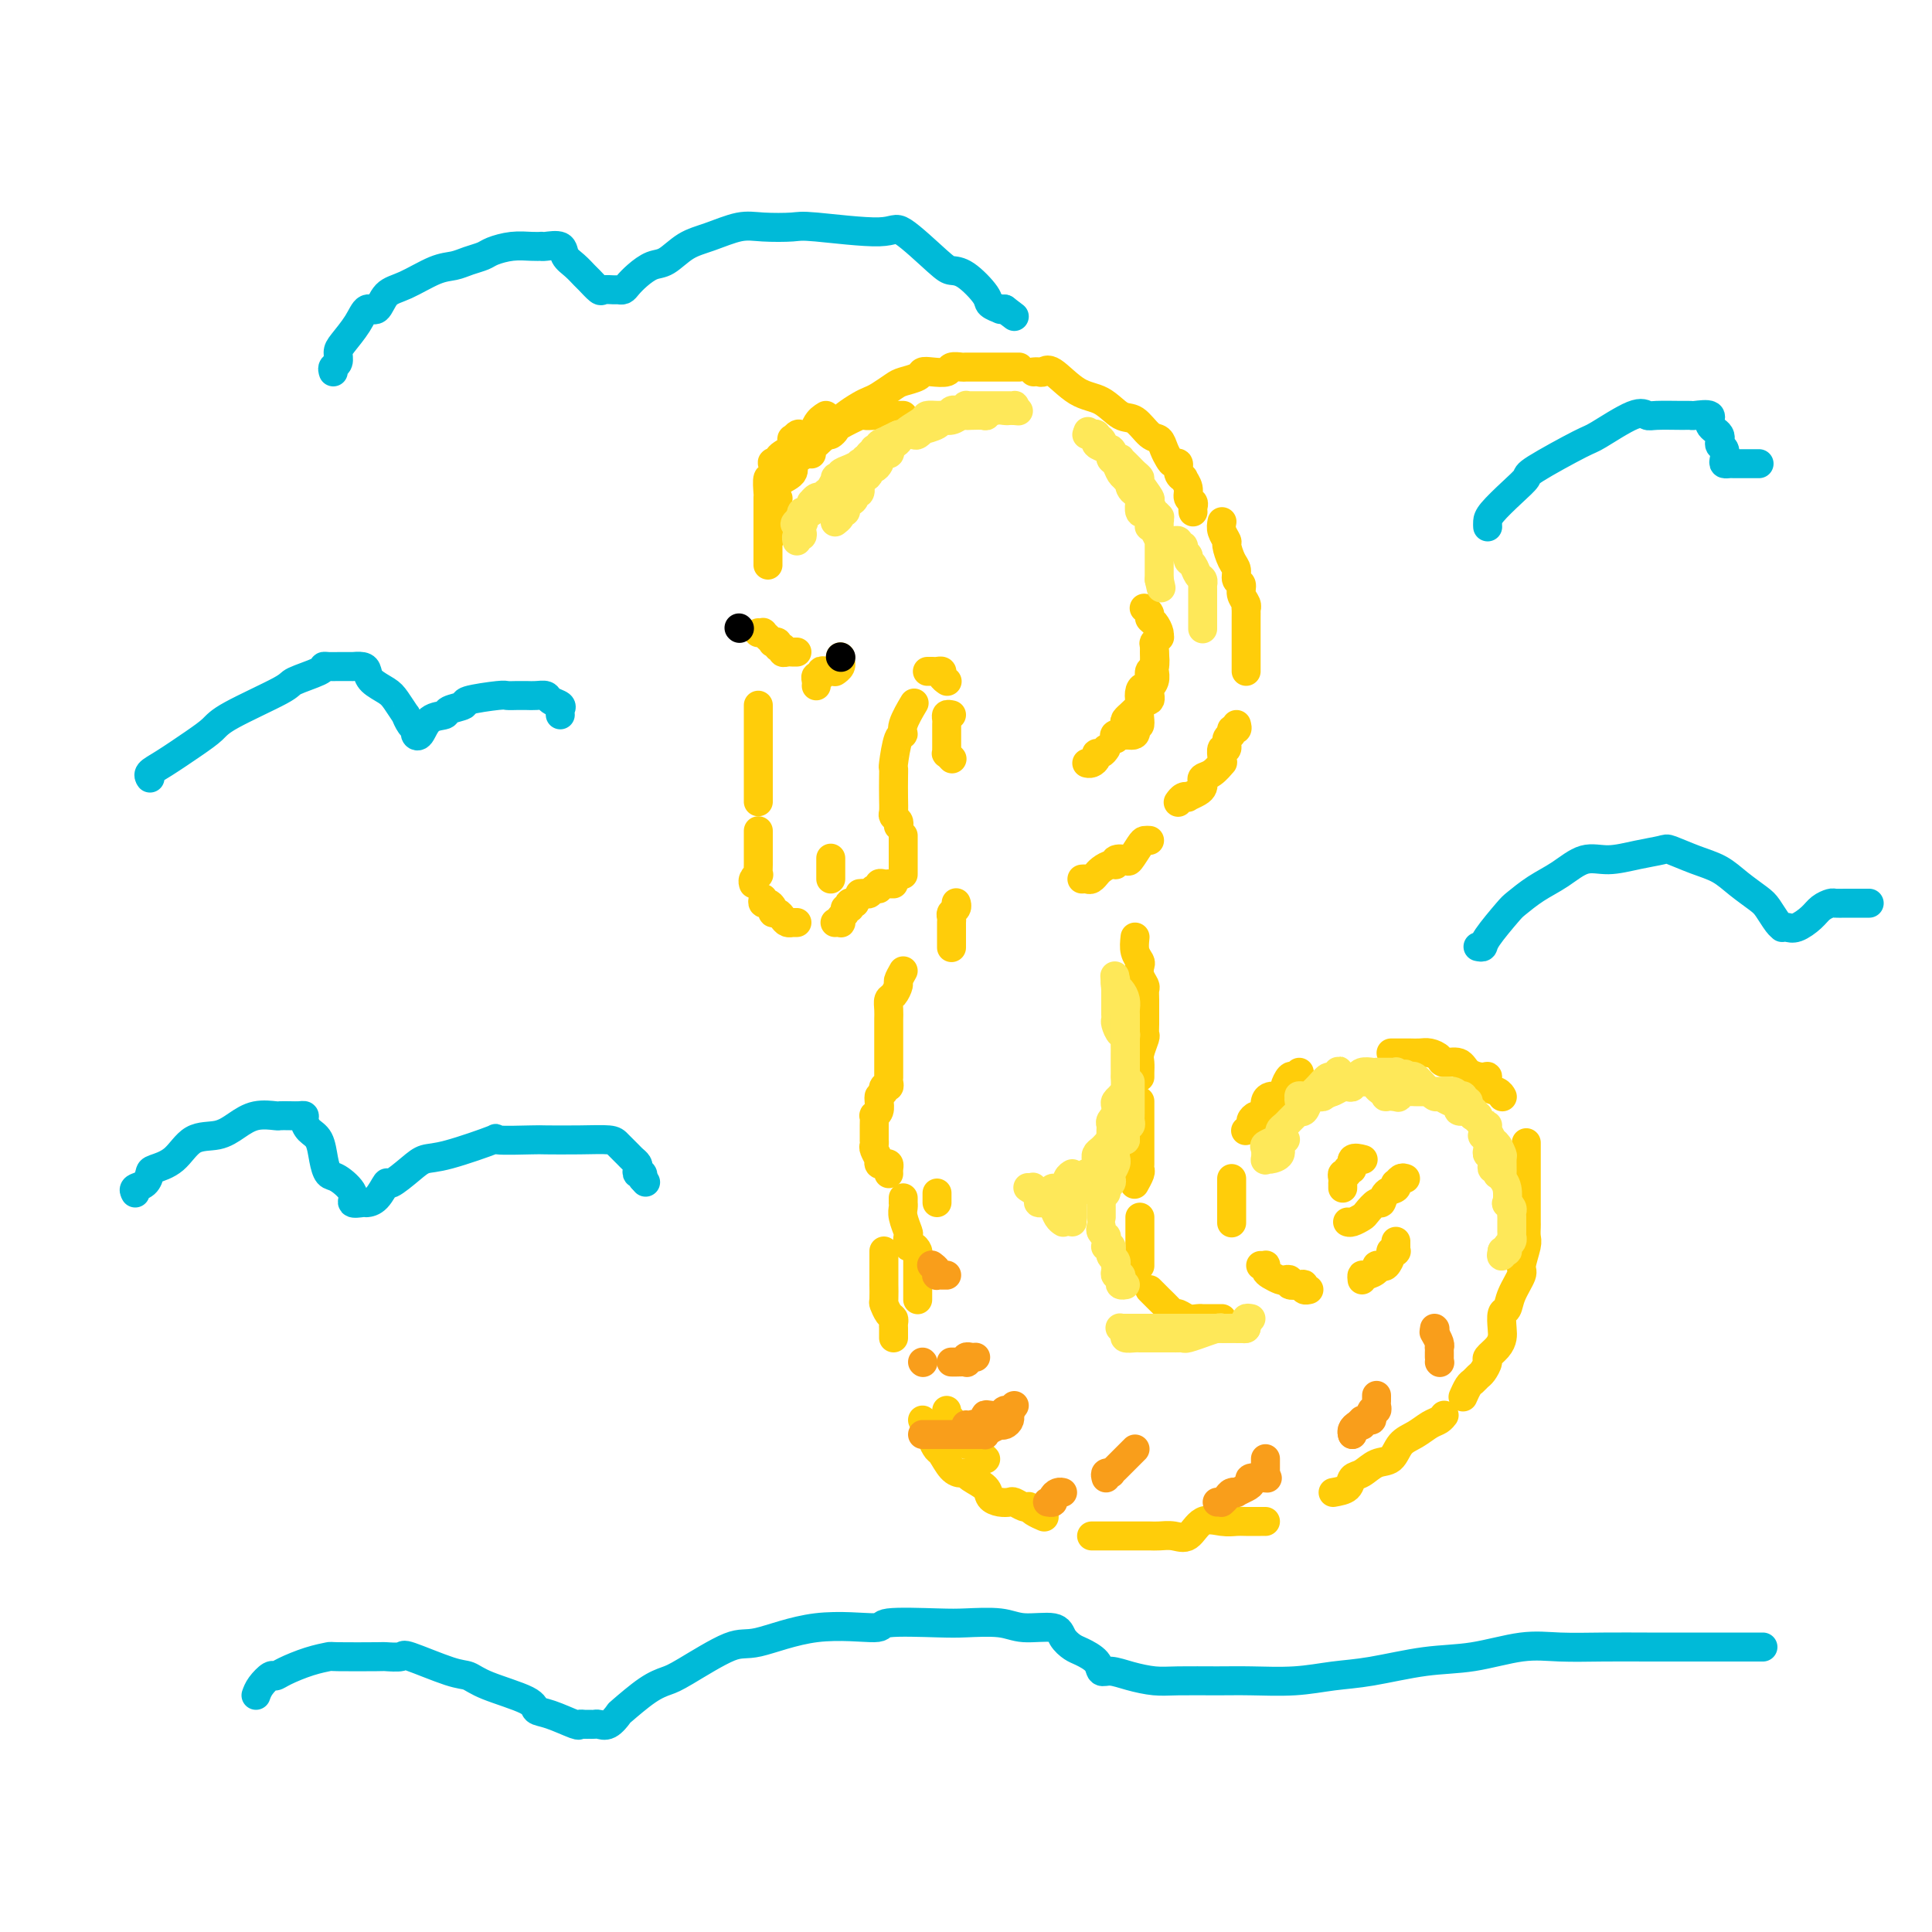 <svg viewBox='0 0 400 400' version='1.1' xmlns='http://www.w3.org/2000/svg' xmlns:xlink='http://www.w3.org/1999/xlink'><g fill='none' stroke='#FFCD0A' stroke-width='6' stroke-linecap='round' stroke-linejoin='round'><path d='M171,86c-0.716,0.444 -1.433,0.887 -2,2c-0.567,1.113 -0.985,2.894 -2,4c-1.015,1.106 -2.626,1.536 -3,2c-0.374,0.464 0.488,0.963 0,2c-0.488,1.037 -2.326,2.611 -3,4c-0.674,1.389 -0.184,2.592 0,3c0.184,0.408 0.063,0.021 0,0c-0.063,-0.021 -0.070,0.323 0,1c0.070,0.677 0.215,1.688 0,2c-0.215,0.312 -0.790,-0.075 -1,0c-0.210,0.075 -0.056,0.611 0,1c0.056,0.389 0.015,0.631 0,1c-0.015,0.369 -0.004,0.867 0,1c0.004,0.133 0.001,-0.097 0,0c-0.001,0.097 -0.000,0.520 0,1c0.000,0.480 0.000,1.016 0,1c-0.000,-0.016 -0.000,-0.586 0,-1c0.000,-0.414 0.000,-0.674 0,-1c-0.000,-0.326 -0.000,-0.718 0,-1c0.000,-0.282 0.000,-0.453 0,-1c-0.000,-0.547 -0.000,-1.469 0,-2c0.000,-0.531 0.001,-0.670 0,-1c-0.001,-0.330 -0.003,-0.851 0,-1c0.003,-0.149 0.011,0.072 0,0c-0.011,-0.072 -0.041,-0.438 0,-1c0.041,-0.562 0.151,-1.319 1,-2c0.849,-0.681 2.436,-1.285 3,-2c0.564,-0.715 0.105,-1.540 0,-2c-0.105,-0.460 0.142,-0.553 1,-1c0.858,-0.447 2.325,-1.247 3,-2c0.675,-0.753 0.559,-1.457 1,-2c0.441,-0.543 1.439,-0.923 2,-1c0.561,-0.077 0.684,0.151 1,0c0.316,-0.151 0.823,-0.682 1,-1c0.177,-0.318 0.022,-0.425 1,-1c0.978,-0.575 3.088,-1.618 4,-2c0.912,-0.382 0.626,-0.102 1,0c0.374,0.102 1.410,0.027 2,0c0.590,-0.027 0.735,-0.007 1,0c0.265,0.007 0.649,0.002 1,0c0.351,-0.002 0.669,-0.001 1,0c0.331,0.001 0.676,0.000 1,0c0.324,-0.000 0.626,-0.000 1,0c0.374,0.000 0.821,0.000 1,0c0.179,-0.000 0.089,-0.000 0,0'/><path d='M178,86c-0.637,-0.081 -1.275,-0.161 -2,0c-0.725,0.161 -1.539,0.564 -2,1c-0.461,0.436 -0.570,0.905 -1,1c-0.430,0.095 -1.180,-0.185 -2,0c-0.820,0.185 -1.711,0.833 -2,1c-0.289,0.167 0.024,-0.147 0,0c-0.024,0.147 -0.384,0.755 -1,1c-0.616,0.245 -1.486,0.126 -2,0c-0.514,-0.126 -0.672,-0.259 -1,0c-0.328,0.259 -0.827,0.910 -1,1c-0.173,0.090 -0.021,-0.380 0,0c0.021,0.380 -0.089,1.609 0,2c0.089,0.391 0.377,-0.056 0,0c-0.377,0.056 -1.421,0.616 -2,1c-0.579,0.384 -0.695,0.594 -1,1c-0.305,0.406 -0.800,1.009 -1,1c-0.200,-0.009 -0.106,-0.631 0,0c0.106,0.631 0.225,2.516 0,3c-0.225,0.484 -0.792,-0.432 -1,0c-0.208,0.432 -0.056,2.213 0,3c0.056,0.787 0.015,0.579 0,1c-0.015,0.421 -0.004,1.471 0,2c0.004,0.529 0.001,0.536 0,1c-0.001,0.464 -0.000,1.386 0,2c0.000,0.614 0.000,0.921 0,1c-0.000,0.079 -0.000,-0.071 0,0c0.000,0.071 0.000,0.362 0,1c-0.000,0.638 -0.000,1.624 0,2c0.000,0.376 0.000,0.142 0,0c-0.000,-0.142 -0.000,-0.192 0,0c0.000,0.192 0.000,0.625 0,1c-0.000,0.375 -0.000,0.693 0,1c0.000,0.307 0.000,0.604 0,1c-0.000,0.396 -0.000,0.890 0,1c0.000,0.110 0.000,-0.163 0,0c-0.000,0.163 -0.000,0.761 0,1c0.000,0.239 0.000,0.120 0,0'/><path d='M168,94c-0.146,-0.275 -0.292,-0.550 0,-1c0.292,-0.450 1.023,-1.077 2,-2c0.977,-0.923 2.200,-2.144 3,-3c0.800,-0.856 1.177,-1.346 2,-2c0.823,-0.654 2.092,-1.471 3,-2c0.908,-0.529 1.455,-0.772 2,-1c0.545,-0.228 1.087,-0.443 2,-1c0.913,-0.557 2.197,-1.456 3,-2c0.803,-0.544 1.126,-0.733 2,-1c0.874,-0.267 2.299,-0.611 3,-1c0.701,-0.389 0.679,-0.822 1,-1c0.321,-0.178 0.987,-0.100 2,0c1.013,0.100 2.373,0.223 3,0c0.627,-0.223 0.520,-0.792 1,-1c0.480,-0.208 1.547,-0.056 2,0c0.453,0.056 0.291,0.015 1,0c0.709,-0.015 2.287,-0.004 3,0c0.713,0.004 0.559,0.001 1,0c0.441,-0.001 1.476,-0.000 2,0c0.524,0.000 0.536,0.000 1,0c0.464,-0.000 1.378,-0.000 2,0c0.622,0.000 0.950,0.000 1,0c0.050,-0.000 -0.179,-0.000 0,0c0.179,0.000 0.765,0.000 1,0c0.235,-0.000 0.117,-0.000 0,0'/><path d='M214,77c0.338,-0.030 0.677,-0.060 1,0c0.323,0.060 0.631,0.209 1,0c0.369,-0.209 0.797,-0.777 2,0c1.203,0.777 3.179,2.898 5,4c1.821,1.102 3.486,1.183 5,2c1.514,0.817 2.878,2.368 4,3c1.122,0.632 2.002,0.344 3,1c0.998,0.656 2.112,2.257 3,3c0.888,0.743 1.548,0.628 2,1c0.452,0.372 0.694,1.230 1,2c0.306,0.770 0.674,1.450 1,2c0.326,0.550 0.608,0.969 1,1c0.392,0.031 0.894,-0.326 1,0c0.106,0.326 -0.183,1.334 0,2c0.183,0.666 0.837,0.991 1,1c0.163,0.009 -0.167,-0.296 0,0c0.167,0.296 0.829,1.193 1,2c0.171,0.807 -0.150,1.523 0,2c0.150,0.477 0.772,0.716 1,1c0.228,0.284 0.061,0.615 0,1c-0.061,0.385 -0.018,0.824 0,1c0.018,0.176 0.009,0.088 0,0'/><path d='M253,108c-0.119,0.628 -0.238,1.256 0,2c0.238,0.744 0.833,1.604 1,2c0.167,0.396 -0.095,0.329 0,1c0.095,0.671 0.546,2.081 1,3c0.454,0.919 0.910,1.349 1,2c0.090,0.651 -0.186,1.524 0,2c0.186,0.476 0.834,0.557 1,1c0.166,0.443 -0.152,1.250 0,2c0.152,0.750 0.773,1.443 1,2c0.227,0.557 0.061,0.976 0,1c-0.061,0.024 -0.016,-0.348 0,0c0.016,0.348 0.004,1.416 0,2c-0.004,0.584 -0.001,0.685 0,1c0.001,0.315 0.000,0.843 0,1c-0.000,0.157 -0.000,-0.059 0,0c0.000,0.059 0.000,0.393 0,1c-0.000,0.607 -0.000,1.486 0,2c0.000,0.514 0.000,0.663 0,1c-0.000,0.337 -0.000,0.864 0,1c0.000,0.136 0.000,-0.117 0,0c-0.000,0.117 -0.000,0.606 0,1c0.000,0.394 0.000,0.693 0,1c-0.000,0.307 -0.000,0.621 0,1c0.000,0.379 0.000,0.823 0,1c-0.000,0.177 -0.000,0.089 0,0'/><path d='M256,150c0.122,0.449 0.244,0.899 0,1c-0.244,0.101 -0.854,-0.146 -1,0c-0.146,0.146 0.171,0.687 0,1c-0.171,0.313 -0.831,0.400 -1,1c-0.169,0.600 0.152,1.714 0,2c-0.152,0.286 -0.778,-0.256 -1,0c-0.222,0.256 -0.039,1.311 0,2c0.039,0.689 -0.067,1.011 0,1c0.067,-0.011 0.306,-0.354 0,0c-0.306,0.354 -1.155,1.404 -2,2c-0.845,0.596 -1.684,0.738 -2,1c-0.316,0.262 -0.108,0.645 0,1c0.108,0.355 0.117,0.683 0,1c-0.117,0.317 -0.361,0.625 -1,1c-0.639,0.375 -1.674,0.819 -2,1c-0.326,0.181 0.057,0.100 0,0c-0.057,-0.100 -0.554,-0.219 -1,0c-0.446,0.219 -0.842,0.777 -1,1c-0.158,0.223 -0.079,0.112 0,0'/><path d='M238,174c-0.366,-0.023 -0.733,-0.046 -1,0c-0.267,0.046 -0.435,0.160 -1,1c-0.565,0.840 -1.526,2.406 -2,3c-0.474,0.594 -0.459,0.214 -1,0c-0.541,-0.214 -1.637,-0.264 -2,0c-0.363,0.264 0.009,0.840 0,1c-0.009,0.160 -0.398,-0.097 -1,0c-0.602,0.097 -1.418,0.548 -2,1c-0.582,0.452 -0.930,0.906 -1,1c-0.070,0.094 0.139,-0.171 0,0c-0.139,0.171 -0.625,0.778 -1,1c-0.375,0.222 -0.639,0.060 -1,0c-0.361,-0.060 -0.817,-0.017 -1,0c-0.183,0.017 -0.091,0.009 0,0'/><path d='M157,131c0.444,0.022 0.888,0.045 1,0c0.112,-0.045 -0.110,-0.157 0,0c0.110,0.157 0.550,0.582 1,1c0.450,0.418 0.909,0.829 1,1c0.091,0.171 -0.187,0.102 0,0c0.187,-0.102 0.837,-0.238 1,0c0.163,0.238 -0.163,0.848 0,1c0.163,0.152 0.814,-0.155 1,0c0.186,0.155 -0.095,0.774 0,1c0.095,0.226 0.565,0.061 1,0c0.435,-0.061 0.835,-0.016 1,0c0.165,0.016 0.096,0.004 0,0c-0.096,-0.004 -0.218,-0.001 0,0c0.218,0.001 0.777,0.000 1,0c0.223,-0.000 0.112,-0.000 0,0'/><path d='M157,146c0.000,0.532 0.000,1.064 0,2c0.000,0.936 0.000,2.274 0,3c0.000,0.726 0.000,0.838 0,1c0.000,0.162 0.000,0.375 0,1c0.000,0.625 0.000,1.662 0,2c0.000,0.338 0.000,-0.025 0,0c-0.000,0.025 0.000,0.436 0,1c0.000,0.564 0.000,1.281 0,2c0.000,0.719 0.000,1.440 0,2c0.000,0.560 0.000,0.959 0,1c0.000,0.041 0.000,-0.277 0,0c0.000,0.277 0.000,1.150 0,2c-0.000,0.850 0.000,1.678 0,2c0.000,0.322 -0.000,0.138 0,0c0.000,-0.138 0.000,-0.229 0,0c0.000,0.229 0.000,0.780 0,1c0.000,0.220 0.000,0.110 0,0'/><path d='M157,172c0.000,0.831 0.000,1.661 0,2c-0.000,0.339 -0.000,0.186 0,0c0.000,-0.186 0.000,-0.403 0,0c-0.000,0.403 -0.000,1.428 0,2c0.000,0.572 0.000,0.691 0,1c-0.000,0.309 -0.000,0.809 0,1c0.000,0.191 0.001,0.075 0,0c-0.001,-0.075 -0.004,-0.108 0,0c0.004,0.108 0.015,0.358 0,1c-0.015,0.642 -0.057,1.675 0,2c0.057,0.325 0.211,-0.057 0,0c-0.211,0.057 -0.788,0.554 -1,1c-0.212,0.446 -0.061,0.842 0,1c0.061,0.158 0.030,0.079 0,0'/><path d='M158,186c-0.081,0.444 -0.162,0.889 0,1c0.162,0.111 0.568,-0.111 1,0c0.432,0.111 0.889,0.555 1,1c0.111,0.445 -0.124,0.890 0,1c0.124,0.110 0.608,-0.114 1,0c0.392,0.114 0.693,0.566 1,1c0.307,0.434 0.622,0.848 1,1c0.378,0.152 0.820,0.041 1,0c0.180,-0.041 0.100,-0.011 0,0c-0.100,0.011 -0.219,0.003 0,0c0.219,-0.003 0.777,-0.001 1,0c0.223,0.001 0.112,0.000 0,0'/><path d='M173,191c-0.111,0.007 -0.222,0.013 0,0c0.222,-0.013 0.776,-0.046 1,0c0.224,0.046 0.116,0.171 0,0c-0.116,-0.171 -0.241,-0.638 0,-1c0.241,-0.362 0.848,-0.619 1,-1c0.152,-0.381 -0.152,-0.887 0,-1c0.152,-0.113 0.759,0.166 1,0c0.241,-0.166 0.116,-0.776 0,-1c-0.116,-0.224 -0.224,-0.060 0,0c0.224,0.060 0.778,0.017 1,0c0.222,-0.017 0.111,-0.009 0,0'/><path d='M178,185c0.331,-0.033 0.662,-0.065 1,0c0.338,0.065 0.682,0.228 1,0c0.318,-0.228 0.611,-0.846 1,-1c0.389,-0.154 0.874,0.155 1,0c0.126,-0.155 -0.106,-0.774 0,-1c0.106,-0.226 0.551,-0.061 1,0c0.449,0.061 0.904,0.016 1,0c0.096,-0.016 -0.166,-0.004 0,0c0.166,0.004 0.762,0.001 1,0c0.238,-0.001 0.119,-0.001 0,0'/><path d='M187,181c0.000,0.053 0.000,0.106 0,0c0.000,-0.106 0.000,-0.371 0,-1c0.000,-0.629 0.000,-1.622 0,-2c0.000,-0.378 0.000,-0.143 0,0c-0.000,0.143 -0.000,0.192 0,0c0.000,-0.192 0.000,-0.626 0,-1c0.000,-0.374 0.000,-0.689 0,-1c0.000,-0.311 0.000,-0.618 0,-1c0.000,-0.382 0.000,-0.838 0,-1c-0.000,-0.162 0.000,-0.030 0,0c0.000,0.030 0.000,-0.044 0,0c0.000,0.044 -0.000,0.204 0,0c0.000,-0.204 0.000,-0.773 0,-1c-0.000,-0.227 0.000,-0.114 0,0'/><path d='M186,171c0.113,-0.323 0.226,-0.646 0,-1c-0.226,-0.354 -0.793,-0.740 -1,-1c-0.207,-0.260 -0.056,-0.394 0,-1c0.056,-0.606 0.018,-1.683 0,-3c-0.018,-1.317 -0.015,-2.874 0,-4c0.015,-1.126 0.040,-1.822 0,-2c-0.040,-0.178 -0.147,0.162 0,-1c0.147,-1.162 0.548,-3.825 1,-5c0.452,-1.175 0.956,-0.861 1,-1c0.044,-0.139 -0.373,-0.730 0,-2c0.373,-1.270 1.535,-3.220 2,-4c0.465,-0.780 0.232,-0.390 0,0'/><path d='M192,139c0.342,-0.006 0.684,-0.012 1,0c0.316,0.012 0.607,0.042 1,0c0.393,-0.042 0.890,-0.155 1,0c0.110,0.155 -0.166,0.578 0,1c0.166,0.422 0.776,0.844 1,1c0.224,0.156 0.064,0.044 0,0c-0.064,-0.044 -0.032,-0.022 0,0'/><path d='M197,148c-0.423,-0.089 -0.845,-0.178 -1,0c-0.155,0.178 -0.041,0.624 0,1c0.041,0.376 0.011,0.683 0,1c-0.011,0.317 -0.003,0.644 0,1c0.003,0.356 0.001,0.740 0,1c-0.001,0.260 -0.001,0.394 0,1c0.001,0.606 0.004,1.683 0,2c-0.004,0.317 -0.015,-0.125 0,0c0.015,0.125 0.056,0.817 0,1c-0.056,0.183 -0.207,-0.143 0,0c0.207,0.143 0.774,0.755 1,1c0.226,0.245 0.113,0.122 0,0'/><path d='M198,187c-0.030,-0.089 -0.061,-0.179 0,0c0.061,0.179 0.212,0.625 0,1c-0.212,0.375 -0.789,0.678 -1,1c-0.211,0.322 -0.057,0.662 0,1c0.057,0.338 0.015,0.672 0,1c-0.015,0.328 -0.004,0.648 0,1c0.004,0.352 0.001,0.735 0,1c-0.001,0.265 -0.000,0.411 0,1c0.000,0.589 0.000,1.620 0,2c-0.000,0.380 -0.000,0.109 0,0c0.000,-0.109 0.000,-0.054 0,0'/><path d='M187,201c-0.445,0.788 -0.890,1.576 -1,2c-0.110,0.424 0.114,0.485 0,1c-0.114,0.515 -0.566,1.485 -1,2c-0.434,0.515 -0.848,0.574 -1,1c-0.152,0.426 -0.041,1.217 0,2c0.041,0.783 0.011,1.558 0,2c-0.011,0.442 -0.003,0.551 0,1c0.003,0.449 0.001,1.237 0,2c-0.001,0.763 -0.000,1.500 0,2c0.000,0.500 0.000,0.764 0,1c-0.000,0.236 -0.000,0.446 0,1c0.000,0.554 0.000,1.454 0,2c-0.000,0.546 -0.000,0.737 0,1c0.000,0.263 0.001,0.596 0,1c-0.001,0.404 -0.004,0.878 0,1c0.004,0.122 0.015,-0.107 0,0c-0.015,0.107 -0.057,0.551 0,1c0.057,0.449 0.211,0.904 0,1c-0.211,0.096 -0.788,-0.166 -1,0c-0.212,0.166 -0.061,0.762 0,1c0.061,0.238 0.030,0.119 0,0'/><path d='M182,227c-0.030,0.229 -0.061,0.458 0,1c0.061,0.542 0.212,1.397 0,2c-0.212,0.603 -0.789,0.956 -1,1c-0.211,0.044 -0.056,-0.219 0,0c0.056,0.219 0.014,0.922 0,2c-0.014,1.078 0.000,2.531 0,3c-0.000,0.469 -0.014,-0.046 0,0c0.014,0.046 0.057,0.652 0,1c-0.057,0.348 -0.212,0.437 0,1c0.212,0.563 0.792,1.601 1,2c0.208,0.399 0.046,0.159 0,0c-0.046,-0.159 0.026,-0.236 0,0c-0.026,0.236 -0.151,0.785 0,1c0.151,0.215 0.576,0.096 1,0c0.424,-0.096 0.846,-0.170 1,0c0.154,0.170 0.042,0.584 0,1c-0.042,0.416 -0.012,0.833 0,1c0.012,0.167 0.006,0.083 0,0'/><path d='M194,247c0.000,0.310 0.000,0.619 0,1c0.000,0.381 0.000,0.833 0,1c0.000,0.167 0.000,0.048 0,0c-0.000,-0.048 0.000,-0.024 0,0'/><path d='M235,194c-0.111,1.060 -0.222,2.119 0,3c0.222,0.881 0.777,1.583 1,2c0.223,0.417 0.112,0.548 0,1c-0.112,0.452 -0.226,1.224 0,2c0.226,0.776 0.793,1.555 1,2c0.207,0.445 0.056,0.556 0,1c-0.056,0.444 -0.015,1.222 0,2c0.015,0.778 0.005,1.554 0,2c-0.005,0.446 -0.005,0.560 0,1c0.005,0.440 0.015,1.206 0,2c-0.015,0.794 -0.057,1.617 0,2c0.057,0.383 0.211,0.327 0,1c-0.211,0.673 -0.789,2.075 -1,3c-0.211,0.925 -0.057,1.372 0,2c0.057,0.628 0.015,1.436 0,2c-0.015,0.564 -0.004,0.883 0,1c0.004,0.117 0.001,0.034 0,0c-0.001,-0.034 -0.001,-0.017 0,0'/><path d='M236,228c0.000,0.181 0.000,0.363 0,1c-0.000,0.637 -0.000,1.731 0,2c0.000,0.269 0.000,-0.285 0,0c-0.000,0.285 -0.000,1.410 0,2c0.000,0.590 0.000,0.644 0,1c-0.000,0.356 -0.000,1.013 0,2c0.000,0.987 0.001,2.305 0,3c-0.001,0.695 -0.004,0.768 0,1c0.004,0.232 0.015,0.623 0,1c-0.015,0.377 -0.056,0.740 0,1c0.056,0.260 0.207,0.416 0,1c-0.207,0.584 -0.774,1.595 -1,2c-0.226,0.405 -0.113,0.202 0,0'/><path d='M183,259c0.000,0.195 0.000,0.390 0,1c-0.000,0.610 -0.000,1.635 0,2c0.000,0.365 0.000,0.070 0,0c-0.000,-0.070 -0.001,0.085 0,1c0.001,0.915 0.003,2.592 0,3c-0.003,0.408 -0.011,-0.452 0,0c0.011,0.452 0.041,2.215 0,3c-0.041,0.785 -0.155,0.592 0,1c0.155,0.408 0.577,1.419 1,2c0.423,0.581 0.845,0.734 1,1c0.155,0.266 0.041,0.646 0,1c-0.041,0.354 -0.011,0.683 0,1c0.011,0.317 0.003,0.624 0,1c-0.003,0.376 -0.001,0.822 0,1c0.001,0.178 0.000,0.089 0,0'/><path d='M191,294c0.303,0.747 0.605,1.493 1,2c0.395,0.507 0.882,0.773 1,1c0.118,0.227 -0.134,0.415 0,1c0.134,0.585 0.652,1.568 1,2c0.348,0.432 0.525,0.314 1,1c0.475,0.686 1.248,2.175 2,3c0.752,0.825 1.482,0.984 2,1c0.518,0.016 0.824,-0.111 1,0c0.176,0.111 0.222,0.461 1,1c0.778,0.539 2.287,1.268 3,2c0.713,0.732 0.628,1.468 1,2c0.372,0.532 1.200,0.861 2,1c0.800,0.139 1.573,0.089 2,0c0.427,-0.089 0.509,-0.217 1,0c0.491,0.217 1.393,0.780 2,1c0.607,0.220 0.920,0.098 1,0c0.080,-0.098 -0.071,-0.171 0,0c0.071,0.171 0.365,0.584 1,1c0.635,0.416 1.610,0.833 2,1c0.390,0.167 0.195,0.083 0,0'/><path d='M226,318c0.101,-0.000 0.202,-0.000 1,0c0.798,0.000 2.293,0.000 3,0c0.707,-0.000 0.626,-0.000 1,0c0.374,0.000 1.201,0.000 2,0c0.799,-0.000 1.568,-0.001 2,0c0.432,0.001 0.528,0.003 1,0c0.472,-0.003 1.322,-0.012 2,0c0.678,0.012 1.185,0.046 2,0c0.815,-0.046 1.937,-0.170 3,0c1.063,0.170 2.065,0.634 3,0c0.935,-0.634 1.802,-2.366 3,-3c1.198,-0.634 2.727,-0.170 4,0c1.273,0.170 2.289,0.046 3,0c0.711,-0.046 1.119,-0.012 2,0c0.881,0.012 2.237,0.003 3,0c0.763,-0.003 0.932,-0.001 1,0c0.068,0.001 0.034,0.000 0,0'/><path d='M276,309c1.197,-0.211 2.393,-0.422 3,-1c0.607,-0.578 0.623,-1.524 1,-2c0.377,-0.476 1.115,-0.483 2,-1c0.885,-0.517 1.917,-1.543 3,-2c1.083,-0.457 2.216,-0.346 3,-1c0.784,-0.654 1.219,-2.074 2,-3c0.781,-0.926 1.908,-1.359 3,-2c1.092,-0.641 2.148,-1.491 3,-2c0.852,-0.509 1.499,-0.675 2,-1c0.501,-0.325 0.858,-0.807 1,-1c0.142,-0.193 0.071,-0.096 0,0'/><path d='M303,289c-0.090,0.203 -0.179,0.406 0,0c0.179,-0.406 0.627,-1.422 1,-2c0.373,-0.578 0.673,-0.717 1,-1c0.327,-0.283 0.683,-0.709 1,-1c0.317,-0.291 0.596,-0.449 1,-1c0.404,-0.551 0.931,-1.497 1,-2c0.069,-0.503 -0.322,-0.562 0,-1c0.322,-0.438 1.358,-1.254 2,-2c0.642,-0.746 0.892,-1.423 1,-2c0.108,-0.577 0.075,-1.055 0,-2c-0.075,-0.945 -0.193,-2.359 0,-3c0.193,-0.641 0.696,-0.511 1,-1c0.304,-0.489 0.407,-1.597 1,-3c0.593,-1.403 1.676,-3.101 2,-4c0.324,-0.899 -0.109,-1.000 0,-2c0.109,-1.000 0.761,-2.901 1,-4c0.239,-1.099 0.064,-1.398 0,-2c-0.064,-0.602 -0.017,-1.507 0,-2c0.017,-0.493 0.005,-0.573 0,-1c-0.005,-0.427 -0.001,-1.201 0,-2c0.001,-0.799 0.000,-1.624 0,-2c-0.000,-0.376 -0.000,-0.304 0,-1c0.000,-0.696 0.000,-2.159 0,-3c-0.000,-0.841 -0.000,-1.060 0,-2c0.000,-0.940 0.000,-2.603 0,-3c-0.000,-0.397 -0.000,0.470 0,0c0.000,-0.470 0.000,-2.277 0,-3c-0.000,-0.723 -0.000,-0.361 0,0'/><path d='M311,227c-0.014,-0.027 -0.028,-0.053 0,0c0.028,0.053 0.097,0.186 0,0c-0.097,-0.186 -0.362,-0.693 -1,-1c-0.638,-0.307 -1.650,-0.416 -2,-1c-0.350,-0.584 -0.038,-1.644 0,-2c0.038,-0.356 -0.198,-0.007 -1,0c-0.802,0.007 -2.168,-0.328 -3,-1c-0.832,-0.672 -1.129,-1.683 -2,-2c-0.871,-0.317 -2.318,0.059 -3,0c-0.682,-0.059 -0.601,-0.552 -1,-1c-0.399,-0.448 -1.277,-0.852 -2,-1c-0.723,-0.148 -1.289,-0.040 -2,0c-0.711,0.040 -1.567,0.011 -2,0c-0.433,-0.011 -0.442,-0.003 -1,0c-0.558,0.003 -1.665,0.001 -2,0c-0.335,-0.001 0.102,-0.000 0,0c-0.102,0.000 -0.743,0.000 -1,0c-0.257,-0.000 -0.128,-0.000 0,0'/><path d='M269,222c0.091,0.408 0.183,0.816 0,1c-0.183,0.184 -0.640,0.144 -1,0c-0.360,-0.144 -0.621,-0.392 -1,0c-0.379,0.392 -0.875,1.425 -1,2c-0.125,0.575 0.120,0.692 0,1c-0.120,0.308 -0.607,0.808 -1,1c-0.393,0.192 -0.693,0.075 -1,0c-0.307,-0.075 -0.621,-0.107 -1,0c-0.379,0.107 -0.822,0.354 -1,1c-0.178,0.646 -0.090,1.693 0,2c0.090,0.307 0.183,-0.125 0,0c-0.183,0.125 -0.641,0.808 -1,1c-0.359,0.192 -0.618,-0.106 -1,0c-0.382,0.106 -0.886,0.616 -1,1c-0.114,0.384 0.162,0.642 0,1c-0.162,0.358 -0.760,0.817 -1,1c-0.240,0.183 -0.120,0.092 0,0'/><path d='M255,244c0.000,0.334 0.000,0.668 0,1c0.000,0.332 0.000,0.664 0,1c-0.000,0.336 0.000,0.678 0,1c0.000,0.322 -0.000,0.626 0,1c0.000,0.374 0.000,0.820 0,1c0.000,0.180 -0.000,0.094 0,0c0.000,-0.094 0.000,-0.197 0,0c0.000,0.197 0.000,0.694 0,1c0.000,0.306 0.000,0.422 0,1c0.000,0.578 0.000,1.617 0,2c0.000,0.383 0.000,0.109 0,0c-0.000,-0.109 0.000,-0.055 0,0'/><path d='M261,262c0.418,0.024 0.837,0.049 1,0c0.163,-0.049 0.071,-0.170 0,0c-0.071,0.170 -0.120,0.633 0,1c0.120,0.367 0.409,0.638 1,1c0.591,0.362 1.485,0.815 2,1c0.515,0.185 0.650,0.101 1,0c0.350,-0.101 0.916,-0.219 1,0c0.084,0.219 -0.314,0.777 0,1c0.314,0.223 1.338,0.112 2,0c0.662,-0.112 0.961,-0.226 1,0c0.039,0.226 -0.182,0.792 0,1c0.182,0.208 0.766,0.060 1,0c0.234,-0.060 0.117,-0.030 0,0'/><path d='M282,265c-0.050,-0.445 -0.101,-0.890 0,-1c0.101,-0.110 0.353,0.114 1,0c0.647,-0.114 1.689,-0.567 2,-1c0.311,-0.433 -0.109,-0.847 0,-1c0.109,-0.153 0.745,-0.044 1,0c0.255,0.044 0.127,0.022 0,0'/><path d='M286,262c0.301,0.197 0.603,0.394 1,0c0.397,-0.394 0.891,-1.377 1,-2c0.109,-0.623 -0.167,-0.884 0,-1c0.167,-0.116 0.777,-0.087 1,0c0.223,0.087 0.060,0.233 0,0c-0.060,-0.233 -0.016,-0.846 0,-1c0.016,-0.154 0.004,0.151 0,0c-0.004,-0.151 -0.001,-0.757 0,-1c0.001,-0.243 0.001,-0.121 0,0'/><path d='M291,244c-0.313,-0.120 -0.627,-0.241 -1,0c-0.373,0.241 -0.807,0.843 -1,1c-0.193,0.157 -0.145,-0.132 0,0c0.145,0.132 0.386,0.683 0,1c-0.386,0.317 -1.398,0.399 -2,1c-0.602,0.601 -0.795,1.720 -1,2c-0.205,0.280 -0.423,-0.279 -1,0c-0.577,0.279 -1.514,1.395 -2,2c-0.486,0.605 -0.522,0.698 -1,1c-0.478,0.302 -1.398,0.812 -2,1c-0.602,0.188 -0.886,0.054 -1,0c-0.114,-0.054 -0.057,-0.027 0,0'/><path d='M278,246c0.002,-0.444 0.005,-0.888 0,-1c-0.005,-0.112 -0.016,0.109 0,0c0.016,-0.109 0.061,-0.549 0,-1c-0.061,-0.451 -0.229,-0.913 0,-1c0.229,-0.087 0.853,0.201 1,0c0.147,-0.201 -0.184,-0.891 0,-1c0.184,-0.109 0.884,0.362 1,0c0.116,-0.362 -0.354,-1.559 0,-2c0.354,-0.441 1.530,-0.126 2,0c0.470,0.126 0.235,0.063 0,0'/><path d='M236,252c0.000,0.333 0.000,0.666 0,1c0.000,0.334 -0.000,0.668 0,1c0.000,0.332 -0.000,0.661 0,1c0.000,0.339 0.000,0.686 0,1c0.000,0.314 0.000,0.595 0,1c0.000,0.405 0.000,0.935 0,1c-0.000,0.065 0.000,-0.337 0,0c0.000,0.337 0.000,1.411 0,2c0.000,0.589 0.000,0.694 0,1c0.000,0.306 0.000,0.813 0,1c0.000,0.187 -0.000,0.053 0,0c0.000,-0.053 0.000,-0.027 0,0'/><path d='M238,267c0.363,0.361 0.726,0.723 1,1c0.274,0.277 0.457,0.470 1,1c0.543,0.530 1.444,1.396 2,2c0.556,0.604 0.766,0.947 1,1c0.234,0.053 0.493,-0.182 1,0c0.507,0.182 1.262,0.781 2,1c0.738,0.219 1.458,0.059 2,0c0.542,-0.059 0.905,-0.016 1,0c0.095,0.016 -0.080,0.004 0,0c0.080,-0.004 0.413,-0.001 1,0c0.587,0.001 1.427,0.000 2,0c0.573,-0.000 0.878,-0.000 1,0c0.122,0.000 0.061,0.000 0,0'/><path d='M171,139c-0.453,-0.119 -0.906,-0.238 -1,0c-0.094,0.238 0.171,0.834 0,1c-0.171,0.166 -0.778,-0.099 -1,0c-0.222,0.099 -0.060,0.563 0,1c0.060,0.437 0.016,0.849 0,1c-0.016,0.151 -0.005,0.043 0,0c0.005,-0.043 0.002,-0.022 0,0'/><path d='M172,139c0.415,0.006 0.829,0.012 1,0c0.171,-0.012 0.098,-0.041 0,0c-0.098,0.041 -0.223,0.151 0,0c0.223,-0.151 0.792,-0.562 1,-1c0.208,-0.438 0.056,-0.901 0,-1c-0.056,-0.099 -0.015,0.166 0,0c0.015,-0.166 0.004,-0.762 0,-1c-0.004,-0.238 -0.002,-0.119 0,0'/><path d='M187,248c0.002,0.443 0.004,0.886 0,1c-0.004,0.114 -0.015,-0.101 0,0c0.015,0.101 0.056,0.518 0,1c-0.056,0.482 -0.208,1.028 0,2c0.208,0.972 0.778,2.368 1,3c0.222,0.632 0.098,0.498 0,1c-0.098,0.502 -0.170,1.640 0,2c0.170,0.360 0.581,-0.057 1,0c0.419,0.057 0.844,0.590 1,1c0.156,0.410 0.042,0.699 0,1c-0.042,0.301 -0.011,0.616 0,1c0.011,0.384 0.003,0.839 0,1c-0.003,0.161 -0.001,0.029 0,1c0.001,0.971 0.000,3.045 0,4c-0.000,0.955 -0.000,0.792 0,1c0.000,0.208 0.000,0.787 0,1c-0.000,0.213 -0.000,0.061 0,0c0.000,-0.061 0.000,-0.030 0,0'/><path d='M196,292c-0.009,0.416 -0.019,0.831 0,1c0.019,0.169 0.065,0.091 0,0c-0.065,-0.091 -0.243,-0.196 0,0c0.243,0.196 0.906,0.692 1,1c0.094,0.308 -0.381,0.426 0,1c0.381,0.574 1.619,1.603 2,2c0.381,0.397 -0.095,0.163 0,0c0.095,-0.163 0.760,-0.255 1,0c0.240,0.255 0.053,0.856 0,1c-0.053,0.144 0.027,-0.169 0,0c-0.027,0.169 -0.161,0.820 0,1c0.161,0.180 0.618,-0.109 1,0c0.382,0.109 0.691,0.618 1,1c0.309,0.382 0.619,0.638 1,1c0.381,0.362 0.834,0.829 1,1c0.166,0.171 0.045,0.046 0,0c-0.045,-0.046 -0.013,-0.013 0,0c0.013,0.013 0.006,0.007 0,0'/><path d='M172,182c0.000,-0.514 0.000,-1.027 0,-1c0.000,0.027 0.000,0.596 0,0c0.000,-0.596 0.000,-2.356 0,-3c0.000,-0.644 0.000,-0.174 0,0c0.000,0.174 -0.000,0.050 0,0c0.000,-0.050 0.000,-0.025 0,0'/><path d='M239,135c0.119,1.208 0.239,2.417 0,3c-0.239,0.583 -0.835,0.542 -1,1c-0.165,0.458 0.101,1.417 0,2c-0.101,0.583 -0.571,0.791 -1,1c-0.429,0.209 -0.818,0.419 -1,1c-0.182,0.581 -0.158,1.532 0,2c0.158,0.468 0.449,0.453 0,1c-0.449,0.547 -1.637,1.657 -2,2c-0.363,0.343 0.099,-0.079 0,0c-0.099,0.079 -0.758,0.660 -1,1c-0.242,0.340 -0.065,0.438 0,1c0.065,0.562 0.019,1.589 0,2c-0.019,0.411 -0.009,0.205 0,0'/><path d='M229,155c-0.303,0.445 -0.607,0.890 -1,1c-0.393,0.110 -0.876,-0.114 -1,0c-0.124,0.114 0.111,0.567 0,1c-0.111,0.433 -0.568,0.847 -1,1c-0.432,0.153 -0.838,0.044 -1,0c-0.162,-0.044 -0.081,-0.022 0,0'/><path d='M231,153c-0.243,-0.428 -0.487,-0.855 0,-1c0.487,-0.145 1.704,-0.007 2,0c0.296,0.007 -0.329,-0.118 0,0c0.329,0.118 1.613,0.478 2,0c0.387,-0.478 -0.122,-1.794 0,-2c0.122,-0.206 0.874,0.700 1,0c0.126,-0.700 -0.372,-3.004 0,-4c0.372,-0.996 1.616,-0.683 2,-1c0.384,-0.317 -0.093,-1.262 0,-2c0.093,-0.738 0.756,-1.268 1,-2c0.244,-0.732 0.069,-1.664 0,-2c-0.069,-0.336 -0.033,-0.075 0,-1c0.033,-0.925 0.062,-3.034 0,-4c-0.062,-0.966 -0.215,-0.787 0,-1c0.215,-0.213 0.800,-0.816 1,-1c0.200,-0.184 0.016,0.053 0,0c-0.016,-0.053 0.136,-0.396 0,-1c-0.136,-0.604 -0.558,-1.468 -1,-2c-0.442,-0.532 -0.902,-0.730 -1,-1c-0.098,-0.270 0.166,-0.611 0,-1c-0.166,-0.389 -0.762,-0.825 -1,-1c-0.238,-0.175 -0.119,-0.087 0,0'/></g>
<g fill='none' stroke='#000000' stroke-width='6' stroke-linecap='round' stroke-linejoin='round'><path d='M174,136c0.000,0.000 0.100,0.100 0.1,0.1'/><path d='M153,130c0.000,0.000 0.100,0.100 0.1,0.1'/></g>
<g fill='none' stroke='#00BAD8' stroke-width='6' stroke-linecap='round' stroke-linejoin='round'><path d='M53,351c0.219,-0.614 0.438,-1.229 1,-2c0.562,-0.771 1.469,-1.699 2,-2c0.531,-0.301 0.688,0.024 1,0c0.312,-0.024 0.778,-0.399 2,-1c1.222,-0.601 3.200,-1.429 5,-2c1.800,-0.571 3.422,-0.884 4,-1c0.578,-0.116 0.113,-0.034 2,0c1.887,0.034 6.126,0.020 8,0c1.874,-0.020 1.383,-0.045 2,0c0.617,0.045 2.341,0.161 3,0c0.659,-0.161 0.254,-0.598 2,0c1.746,0.598 5.643,2.230 8,3c2.357,0.770 3.174,0.677 4,1c0.826,0.323 1.661,1.061 4,2c2.339,0.939 6.181,2.080 8,3c1.819,0.920 1.615,1.620 2,2c0.385,0.380 1.360,0.442 3,1c1.640,0.558 3.945,1.614 5,2c1.055,0.386 0.859,0.103 1,0c0.141,-0.103 0.618,-0.026 1,0c0.382,0.026 0.670,-0.001 1,0c0.330,0.001 0.701,0.028 1,0c0.299,-0.028 0.526,-0.112 1,0c0.474,0.112 1.194,0.419 2,0c0.806,-0.419 1.697,-1.565 2,-2c0.303,-0.435 0.017,-0.160 1,-1c0.983,-0.840 3.236,-2.796 5,-4c1.764,-1.204 3.038,-1.655 4,-2c0.962,-0.345 1.612,-0.585 4,-2c2.388,-1.415 6.516,-4.005 9,-5c2.484,-0.995 3.326,-0.396 6,-1c2.674,-0.604 7.181,-2.410 12,-3c4.819,-0.590 9.951,0.037 12,0c2.049,-0.037 1.014,-0.738 3,-1c1.986,-0.262 6.994,-0.086 10,0c3.006,0.086 4.009,0.081 6,0c1.991,-0.081 4.971,-0.239 7,0c2.029,0.239 3.109,0.875 5,1c1.891,0.125 4.594,-0.262 6,0c1.406,0.262 1.514,1.174 2,2c0.486,0.826 1.350,1.565 2,2c0.650,0.435 1.085,0.564 2,1c0.915,0.436 2.310,1.178 3,2c0.690,0.822 0.677,1.723 1,2c0.323,0.277 0.984,-0.069 2,0c1.016,0.069 2.389,0.554 4,1c1.611,0.446 3.460,0.852 5,1c1.540,0.148 2.769,0.036 5,0c2.231,-0.036 5.463,0.002 8,0c2.537,-0.002 4.380,-0.046 7,0c2.620,0.046 6.016,0.182 9,0c2.984,-0.182 5.556,-0.683 8,-1c2.444,-0.317 4.762,-0.449 8,-1c3.238,-0.551 7.398,-1.521 11,-2c3.602,-0.479 6.647,-0.468 10,-1c3.353,-0.532 7.013,-1.607 10,-2c2.987,-0.393 5.302,-0.105 8,0c2.698,0.105 5.778,0.028 9,0c3.222,-0.028 6.585,-0.008 9,0c2.415,0.008 3.881,0.002 7,0c3.119,-0.002 7.891,-0.001 11,0c3.109,0.001 4.554,0.000 6,0'/><path d='M28,247c-0.197,-0.364 -0.395,-0.728 0,-1c0.395,-0.272 1.381,-0.451 2,-1c0.619,-0.549 0.871,-1.466 1,-2c0.129,-0.534 0.134,-0.685 1,-1c0.866,-0.315 2.593,-0.796 4,-2c1.407,-1.204 2.493,-3.132 4,-4c1.507,-0.868 3.436,-0.678 5,-1c1.564,-0.322 2.765,-1.158 4,-2c1.235,-0.842 2.505,-1.690 4,-2c1.495,-0.310 3.213,-0.084 4,0c0.787,0.084 0.641,0.024 1,0c0.359,-0.024 1.223,-0.014 2,0c0.777,0.014 1.469,0.033 2,0c0.531,-0.033 0.902,-0.116 1,0c0.098,0.116 -0.076,0.431 0,1c0.076,0.569 0.403,1.394 1,2c0.597,0.606 1.464,0.995 2,2c0.536,1.005 0.741,2.627 1,4c0.259,1.373 0.573,2.497 1,3c0.427,0.503 0.966,0.383 2,1c1.034,0.617 2.564,1.969 3,3c0.436,1.031 -0.223,1.740 0,2c0.223,0.260 1.326,0.070 2,0c0.674,-0.070 0.918,-0.019 1,0c0.082,0.019 0.001,0.007 0,0c-0.001,-0.007 0.077,-0.010 0,0c-0.077,0.010 -0.309,0.032 0,0c0.309,-0.032 1.160,-0.117 2,-1c0.840,-0.883 1.671,-2.563 2,-3c0.329,-0.437 0.158,0.369 1,0c0.842,-0.369 2.699,-1.913 4,-3c1.301,-1.087 2.048,-1.717 3,-2c0.952,-0.283 2.110,-0.219 5,-1c2.890,-0.781 7.513,-2.405 9,-3c1.487,-0.595 -0.162,-0.160 1,0c1.162,0.160 5.137,0.045 7,0c1.863,-0.045 1.616,-0.019 3,0c1.384,0.019 4.398,0.033 7,0c2.602,-0.033 4.792,-0.111 6,0c1.208,0.111 1.434,0.411 2,1c0.566,0.589 1.471,1.468 2,2c0.529,0.532 0.681,0.716 1,1c0.319,0.284 0.803,0.668 1,1c0.197,0.332 0.105,0.611 0,1c-0.105,0.389 -0.224,0.888 0,1c0.224,0.112 0.791,-0.162 1,0c0.209,0.162 0.060,0.761 0,1c-0.060,0.239 -0.030,0.120 0,0'/><path d='M133,244c1.167,1.333 0.583,0.667 0,0'/><path d='M306,196c0.421,0.086 0.842,0.172 1,0c0.158,-0.172 0.053,-0.600 1,-2c0.947,-1.400 2.944,-3.770 4,-5c1.056,-1.230 1.169,-1.320 2,-2c0.831,-0.680 2.380,-1.950 4,-3c1.620,-1.050 3.310,-1.878 5,-3c1.690,-1.122 3.381,-2.537 5,-3c1.619,-0.463 3.166,0.026 5,0c1.834,-0.026 3.953,-0.566 6,-1c2.047,-0.434 4.020,-0.763 5,-1c0.980,-0.237 0.966,-0.383 2,0c1.034,0.383 3.116,1.295 5,2c1.884,0.705 3.569,1.204 5,2c1.431,0.796 2.608,1.887 4,3c1.392,1.113 2.999,2.246 4,3c1.001,0.754 1.395,1.130 2,2c0.605,0.870 1.421,2.235 2,3c0.579,0.765 0.921,0.931 1,1c0.079,0.069 -0.107,0.040 0,0c0.107,-0.040 0.505,-0.091 1,0c0.495,0.091 1.087,0.326 2,0c0.913,-0.326 2.145,-1.212 3,-2c0.855,-0.788 1.331,-1.479 2,-2c0.669,-0.521 1.531,-0.872 2,-1c0.469,-0.128 0.546,-0.034 1,0c0.454,0.034 1.284,0.009 2,0c0.716,-0.009 1.316,-0.002 2,0c0.684,0.002 1.451,0.001 2,0c0.549,-0.001 0.879,-0.000 1,0c0.121,0.000 0.033,0.000 0,0c-0.033,-0.000 -0.009,-0.000 0,0c0.009,0.000 0.005,0.000 0,0'/><path d='M69,77c-0.116,-0.361 -0.232,-0.721 0,-1c0.232,-0.279 0.810,-0.475 1,-1c0.190,-0.525 -0.010,-1.378 0,-2c0.010,-0.622 0.228,-1.014 1,-2c0.772,-0.986 2.098,-2.566 3,-4c0.902,-1.434 1.382,-2.720 2,-3c0.618,-0.280 1.376,0.448 2,0c0.624,-0.448 1.114,-2.070 2,-3c0.886,-0.930 2.167,-1.166 4,-2c1.833,-0.834 4.219,-2.265 6,-3c1.781,-0.735 2.958,-0.775 4,-1c1.042,-0.225 1.949,-0.635 3,-1c1.051,-0.365 2.247,-0.686 3,-1c0.753,-0.314 1.063,-0.620 2,-1c0.937,-0.380 2.501,-0.833 4,-1c1.499,-0.167 2.934,-0.046 4,0c1.066,0.046 1.762,0.018 2,0c0.238,-0.018 0.017,-0.027 0,0c-0.017,0.027 0.171,0.091 1,0c0.829,-0.091 2.301,-0.338 3,0c0.699,0.338 0.625,1.261 1,2c0.375,0.739 1.199,1.294 2,2c0.801,0.706 1.580,1.562 2,2c0.420,0.438 0.479,0.457 1,1c0.521,0.543 1.502,1.610 2,2c0.498,0.390 0.514,0.102 1,0c0.486,-0.102 1.442,-0.019 2,0c0.558,0.019 0.719,-0.027 1,0c0.281,0.027 0.682,0.125 1,0c0.318,-0.125 0.552,-0.474 1,-1c0.448,-0.526 1.111,-1.229 2,-2c0.889,-0.771 2.005,-1.612 3,-2c0.995,-0.388 1.870,-0.325 3,-1c1.130,-0.675 2.516,-2.090 4,-3c1.484,-0.910 3.066,-1.317 5,-2c1.934,-0.683 4.220,-1.642 6,-2c1.780,-0.358 3.052,-0.116 5,0c1.948,0.116 4.570,0.104 6,0c1.430,-0.104 1.667,-0.301 5,0c3.333,0.301 9.762,1.100 13,1c3.238,-0.100 3.285,-1.099 5,0c1.715,1.099 5.099,4.297 7,6c1.901,1.703 2.321,1.910 3,2c0.679,0.090 1.617,0.063 3,1c1.383,0.937 3.210,2.840 4,4c0.790,1.160 0.542,1.579 1,2c0.458,0.421 1.623,0.844 2,1c0.377,0.156 -0.035,0.045 0,0c0.035,-0.045 0.518,-0.022 1,0'/><path d='M208,64c3.500,2.667 1.750,1.333 0,0'/><path d='M308,109c0.005,0.079 0.009,0.158 0,0c-0.009,-0.158 -0.032,-0.553 0,-1c0.032,-0.447 0.117,-0.947 1,-2c0.883,-1.053 2.563,-2.660 4,-4c1.437,-1.340 2.629,-2.413 3,-3c0.371,-0.587 -0.080,-0.690 2,-2c2.080,-1.310 6.690,-3.829 9,-5c2.310,-1.171 2.321,-0.993 4,-2c1.679,-1.007 5.028,-3.198 7,-4c1.972,-0.802 2.567,-0.214 3,0c0.433,0.214 0.702,0.056 2,0c1.298,-0.056 3.624,-0.009 5,0c1.376,0.009 1.802,-0.020 2,0c0.198,0.020 0.167,0.089 1,0c0.833,-0.089 2.528,-0.337 3,0c0.472,0.337 -0.280,1.260 0,2c0.280,0.740 1.591,1.298 2,2c0.409,0.702 -0.083,1.547 0,2c0.083,0.453 0.743,0.514 1,1c0.257,0.486 0.111,1.398 0,2c-0.111,0.602 -0.188,0.893 0,1c0.188,0.107 0.642,0.029 1,0c0.358,-0.029 0.619,-0.008 1,0c0.381,0.008 0.880,0.002 1,0c0.120,-0.002 -0.140,-0.001 0,0c0.140,0.001 0.678,0.000 1,0c0.322,-0.000 0.426,-0.000 1,0c0.574,0.000 1.616,0.000 2,0c0.384,-0.000 0.110,-0.000 0,0c-0.110,0.000 -0.055,0.000 0,0'/><path d='M31,161c0.050,0.080 0.100,0.159 0,0c-0.100,-0.159 -0.351,-0.557 0,-1c0.351,-0.443 1.303,-0.931 3,-2c1.697,-1.069 4.138,-2.719 6,-4c1.862,-1.281 3.144,-2.192 4,-3c0.856,-0.808 1.287,-1.513 4,-3c2.713,-1.487 7.710,-3.758 10,-5c2.290,-1.242 1.875,-1.457 3,-2c1.125,-0.543 3.792,-1.413 5,-2c1.208,-0.587 0.959,-0.889 1,-1c0.041,-0.111 0.373,-0.030 1,0c0.627,0.030 1.548,0.007 2,0c0.452,-0.007 0.436,0.000 1,0c0.564,-0.000 1.707,-0.008 2,0c0.293,0.008 -0.266,0.033 0,0c0.266,-0.033 1.355,-0.124 2,0c0.645,0.124 0.846,0.462 1,1c0.154,0.538 0.261,1.277 1,2c0.739,0.723 2.110,1.430 3,2c0.890,0.570 1.300,1.003 2,2c0.700,0.997 1.689,2.557 2,3c0.311,0.443 -0.058,-0.232 0,0c0.058,0.232 0.542,1.372 1,2c0.458,0.628 0.890,0.743 1,1c0.110,0.257 -0.103,0.654 0,1c0.103,0.346 0.523,0.640 1,0c0.477,-0.640 1.012,-2.213 2,-3c0.988,-0.787 2.429,-0.789 3,-1c0.571,-0.211 0.271,-0.631 1,-1c0.729,-0.369 2.489,-0.687 3,-1c0.511,-0.313 -0.225,-0.620 1,-1c1.225,-0.380 4.411,-0.834 6,-1c1.589,-0.166 1.582,-0.045 2,0c0.418,0.045 1.263,0.015 2,0c0.737,-0.015 1.368,-0.015 2,0c0.632,0.015 1.266,0.045 2,0c0.734,-0.045 1.570,-0.166 2,0c0.430,0.166 0.455,0.619 1,1c0.545,0.381 1.610,0.690 2,1c0.390,0.310 0.105,0.622 0,1c-0.105,0.378 -0.030,0.822 0,1c0.030,0.178 0.015,0.089 0,0'/></g>
<g fill='none' stroke='#FEE859' stroke-width='6' stroke-linecap='round' stroke-linejoin='round'><path d='M234,99c-0.083,0.331 -0.167,0.662 0,1c0.167,0.338 0.584,0.682 1,1c0.416,0.318 0.833,0.610 1,1c0.167,0.390 0.086,0.878 0,1c-0.086,0.122 -0.177,-0.122 0,0c0.177,0.122 0.622,0.611 1,1c0.378,0.389 0.690,0.677 1,1c0.310,0.323 0.619,0.679 1,1c0.381,0.321 0.834,0.607 1,1c0.166,0.393 0.044,0.895 0,1c-0.044,0.105 -0.012,-0.186 0,0c0.012,0.186 0.003,0.850 0,1c-0.003,0.150 -0.001,-0.212 0,0c0.001,0.212 0.000,1.000 0,1c-0.000,-0.000 -0.000,-0.789 0,-1c0.000,-0.211 0.001,0.155 0,0c-0.001,-0.155 -0.004,-0.830 0,-1c0.004,-0.170 0.016,0.167 0,0c-0.016,-0.167 -0.061,-0.837 0,-1c0.061,-0.163 0.229,0.180 0,0c-0.229,-0.180 -0.854,-0.882 -1,-1c-0.146,-0.118 0.186,0.347 0,0c-0.186,-0.347 -0.890,-1.508 -1,-2c-0.110,-0.492 0.374,-0.317 0,-1c-0.374,-0.683 -1.607,-2.226 -2,-3c-0.393,-0.774 0.053,-0.781 0,-1c-0.053,-0.219 -0.607,-0.651 -1,-1c-0.393,-0.349 -0.626,-0.615 -1,-1c-0.374,-0.385 -0.889,-0.888 -1,-1c-0.111,-0.112 0.181,0.168 0,0c-0.181,-0.168 -0.836,-0.785 -1,-1c-0.164,-0.215 0.163,-0.027 0,0c-0.163,0.027 -0.817,-0.106 -1,0c-0.183,0.106 0.105,0.450 0,0c-0.105,-0.450 -0.602,-1.693 -1,-2c-0.398,-0.307 -0.698,0.324 -1,0c-0.302,-0.324 -0.607,-1.602 -1,-2c-0.393,-0.398 -0.875,0.085 -1,0c-0.125,-0.085 0.107,-0.739 0,-1c-0.107,-0.261 -0.554,-0.131 -1,0'/><path d='M226,90c-1.333,-1.167 -0.667,-0.583 0,0'/><path d='M225,90c0.453,-0.009 0.907,-0.017 1,0c0.093,0.017 -0.173,0.060 0,0c0.173,-0.060 0.785,-0.223 1,0c0.215,0.223 0.033,0.833 0,1c-0.033,0.167 0.081,-0.110 0,0c-0.081,0.110 -0.358,0.606 0,1c0.358,0.394 1.353,0.687 2,1c0.647,0.313 0.948,0.648 1,1c0.052,0.352 -0.145,0.721 0,1c0.145,0.279 0.631,0.466 1,1c0.369,0.534 0.621,1.414 1,2c0.379,0.586 0.885,0.878 1,1c0.115,0.122 -0.163,0.075 0,0c0.163,-0.075 0.765,-0.179 1,0c0.235,0.179 0.101,0.639 0,1c-0.101,0.361 -0.171,0.623 0,1c0.171,0.377 0.582,0.870 1,1c0.418,0.130 0.843,-0.101 1,0c0.157,0.101 0.046,0.535 0,1c-0.046,0.465 -0.027,0.961 0,1c0.027,0.039 0.064,-0.379 0,0c-0.064,0.379 -0.227,1.554 0,2c0.227,0.446 0.846,0.162 1,0c0.154,-0.162 -0.156,-0.202 0,0c0.156,0.202 0.776,0.644 1,1c0.224,0.356 0.050,0.625 0,1c-0.050,0.375 0.025,0.857 0,1c-0.025,0.143 -0.150,-0.054 0,0c0.150,0.054 0.576,0.357 1,1c0.424,0.643 0.846,1.625 1,2c0.154,0.375 0.041,0.142 0,0c-0.041,-0.142 -0.011,-0.193 0,0c0.011,0.193 0.003,0.630 0,1c-0.003,0.370 -0.001,0.673 0,1c0.001,0.327 0.000,0.679 0,1c-0.000,0.321 -0.000,0.612 0,1c0.000,0.388 0.000,0.874 0,1c-0.000,0.126 -0.000,-0.107 0,0c0.000,0.107 0.000,0.554 0,1c-0.000,0.446 -0.000,0.889 0,1c0.000,0.111 0.000,-0.111 0,0c-0.000,0.111 -0.000,0.556 0,1'/><path d='M240,120c0.667,3.000 0.333,1.500 0,0'/><path d='M243,112c-0.122,0.032 -0.244,0.064 0,0c0.244,-0.064 0.854,-0.225 1,0c0.146,0.225 -0.172,0.834 0,1c0.172,0.166 0.834,-0.111 1,0c0.166,0.111 -0.163,0.611 0,1c0.163,0.389 0.818,0.667 1,1c0.182,0.333 -0.109,0.720 0,1c0.109,0.280 0.618,0.452 1,1c0.382,0.548 0.638,1.470 1,2c0.362,0.530 0.829,0.667 1,1c0.171,0.333 0.046,0.863 0,1c-0.046,0.137 -0.012,-0.118 0,0c0.012,0.118 0.003,0.610 0,1c-0.003,0.390 -0.001,0.679 0,1c0.001,0.321 0.000,0.674 0,1c-0.000,0.326 -0.000,0.627 0,1c0.000,0.373 0.000,0.820 0,1c-0.000,0.180 -0.000,0.094 0,0c0.000,-0.094 0.000,-0.197 0,0c-0.000,0.197 -0.000,0.692 0,1c0.000,0.308 0.000,0.429 0,1c-0.000,0.571 -0.000,1.592 0,2c0.000,0.408 0.000,0.204 0,0'/><path d='M180,94c0.456,-0.416 0.913,-0.832 1,-1c0.087,-0.168 -0.194,-0.087 0,0c0.194,0.087 0.865,0.182 1,0c0.135,-0.182 -0.264,-0.639 0,-1c0.264,-0.361 1.192,-0.625 2,-1c0.808,-0.375 1.497,-0.861 2,-1c0.503,-0.139 0.821,0.068 1,0c0.179,-0.068 0.219,-0.411 1,-1c0.781,-0.589 2.303,-1.425 3,-2c0.697,-0.575 0.568,-0.890 1,-1c0.432,-0.110 1.425,-0.016 2,0c0.575,0.016 0.731,-0.047 1,0c0.269,0.047 0.650,0.205 1,0c0.350,-0.205 0.667,-0.773 1,-1c0.333,-0.227 0.681,-0.113 1,0c0.319,0.113 0.610,0.227 1,0c0.390,-0.227 0.878,-0.793 1,-1c0.122,-0.207 -0.121,-0.056 0,0c0.121,0.056 0.606,0.015 1,0c0.394,-0.015 0.696,-0.004 1,0c0.304,0.004 0.611,0.001 1,0c0.389,-0.001 0.860,-0.000 1,0c0.140,0.000 -0.051,0.000 0,0c0.051,-0.000 0.343,-0.000 1,0c0.657,0.000 1.678,-0.000 2,0c0.322,0.000 -0.053,0.000 0,0c0.053,-0.000 0.536,-0.001 1,0c0.464,0.001 0.909,0.003 1,0c0.091,-0.003 -0.171,-0.011 0,0c0.171,0.011 0.777,0.041 1,0c0.223,-0.041 0.064,-0.155 0,0c-0.064,0.155 -0.032,0.577 0,1'/><path d='M210,85c1.598,0.156 0.592,0.046 0,0c-0.592,-0.046 -0.769,-0.026 -1,0c-0.231,0.026 -0.517,0.060 -1,0c-0.483,-0.060 -1.162,-0.212 -2,0c-0.838,0.212 -1.835,0.788 -2,1c-0.165,0.212 0.500,0.061 0,0c-0.500,-0.061 -2.166,-0.031 -3,0c-0.834,0.031 -0.837,0.064 -1,0c-0.163,-0.064 -0.486,-0.223 -1,0c-0.514,0.223 -1.219,0.829 -2,1c-0.781,0.171 -1.638,-0.094 -2,0c-0.362,0.094 -0.228,0.547 -1,1c-0.772,0.453 -2.449,0.906 -3,1c-0.551,0.094 0.024,-0.171 0,0c-0.024,0.171 -0.648,0.778 -1,1c-0.352,0.222 -0.433,0.060 -1,0c-0.567,-0.060 -1.620,-0.017 -2,0c-0.380,0.017 -0.087,0.007 0,0c0.087,-0.007 -0.032,-0.012 0,0c0.032,0.012 0.215,0.041 0,0c-0.215,-0.041 -0.829,-0.152 -1,0c-0.171,0.152 0.100,0.567 0,1c-0.100,0.433 -0.570,0.886 -1,1c-0.430,0.114 -0.819,-0.110 -1,0c-0.181,0.110 -0.153,0.554 0,1c0.153,0.446 0.431,0.894 0,1c-0.431,0.106 -1.569,-0.130 -2,0c-0.431,0.130 -0.153,0.626 0,1c0.153,0.374 0.182,0.626 0,1c-0.182,0.374 -0.574,0.871 -1,1c-0.426,0.129 -0.885,-0.109 -1,0c-0.115,0.109 0.113,0.565 0,1c-0.113,0.435 -0.566,0.848 -1,1c-0.434,0.152 -0.849,0.042 -1,0c-0.151,-0.042 -0.039,-0.018 0,0c0.039,0.018 0.007,0.028 0,0c-0.007,-0.028 0.013,-0.096 0,0c-0.013,0.096 -0.059,0.355 0,1c0.059,0.645 0.222,1.675 0,2c-0.222,0.325 -0.830,-0.054 -1,0c-0.170,0.054 0.099,0.540 0,1c-0.099,0.460 -0.566,0.894 -1,1c-0.434,0.106 -0.834,-0.116 -1,0c-0.166,0.116 -0.096,0.570 0,1c0.096,0.430 0.218,0.837 0,1c-0.218,0.163 -0.777,0.082 -1,0c-0.223,-0.082 -0.111,-0.166 0,0c0.111,0.166 0.222,0.583 0,1c-0.222,0.417 -0.778,0.833 -1,1c-0.222,0.167 -0.111,0.083 0,0'/><path d='M173,104c0.029,-0.306 0.059,-0.611 0,-1c-0.059,-0.389 -0.205,-0.860 0,-1c0.205,-0.140 0.762,0.052 1,0c0.238,-0.052 0.159,-0.347 0,-1c-0.159,-0.653 -0.398,-1.664 0,-2c0.398,-0.336 1.431,0.002 2,0c0.569,-0.002 0.673,-0.344 1,-1c0.327,-0.656 0.875,-1.625 1,-2c0.125,-0.375 -0.174,-0.156 0,0c0.174,0.156 0.820,0.248 1,0c0.180,-0.248 -0.107,-0.836 0,-1c0.107,-0.164 0.607,0.096 1,0c0.393,-0.096 0.679,-0.548 1,-1c0.321,-0.452 0.677,-0.905 1,-1c0.323,-0.095 0.614,0.167 1,0c0.386,-0.167 0.866,-0.765 1,-1c0.134,-0.235 -0.079,-0.108 0,0c0.079,0.108 0.450,0.196 1,0c0.550,-0.196 1.279,-0.676 1,-1c-0.279,-0.324 -1.565,-0.490 -2,0c-0.435,0.490 -0.019,1.638 0,2c0.019,0.362 -0.357,-0.061 -1,0c-0.643,0.061 -1.551,0.608 -2,1c-0.449,0.392 -0.440,0.630 -1,1c-0.560,0.370 -1.690,0.873 -2,1c-0.310,0.127 0.200,-0.123 0,0c-0.200,0.123 -1.111,0.620 -2,1c-0.889,0.380 -1.758,0.645 -2,1c-0.242,0.355 0.143,0.802 0,1c-0.143,0.198 -0.813,0.148 -1,0c-0.187,-0.148 0.108,-0.393 0,0c-0.108,0.393 -0.620,1.425 -1,2c-0.380,0.575 -0.627,0.694 -1,1c-0.373,0.306 -0.870,0.799 -1,1c-0.130,0.201 0.109,0.109 0,0c-0.109,-0.109 -0.564,-0.236 -1,0c-0.436,0.236 -0.852,0.834 -1,1c-0.148,0.166 -0.029,-0.100 0,0c0.029,0.100 -0.031,0.565 0,1c0.031,0.435 0.153,0.838 0,1c-0.153,0.162 -0.580,0.082 -1,0c-0.420,-0.082 -0.834,-0.166 -1,0c-0.166,0.166 -0.083,0.583 0,1'/><path d='M166,107c-2.786,2.498 -0.750,1.243 0,1c0.750,-0.243 0.215,0.527 0,1c-0.215,0.473 -0.110,0.649 0,1c0.110,0.351 0.225,0.878 0,1c-0.225,0.122 -0.791,-0.159 -1,0c-0.209,0.159 -0.060,0.760 0,1c0.060,0.240 0.030,0.120 0,0'/><path d='M266,236c0.127,-0.061 0.255,-0.122 0,0c-0.255,0.122 -0.891,0.427 -1,1c-0.109,0.573 0.311,1.415 0,2c-0.311,0.585 -1.353,0.914 -2,1c-0.647,0.086 -0.899,-0.071 -1,0c-0.101,0.071 -0.051,0.370 0,0c0.051,-0.370 0.104,-1.409 0,-2c-0.104,-0.591 -0.365,-0.736 0,-1c0.365,-0.264 1.355,-0.648 2,-1c0.645,-0.352 0.946,-0.671 1,-1c0.054,-0.329 -0.139,-0.666 0,-1c0.139,-0.334 0.611,-0.664 1,-1c0.389,-0.336 0.696,-0.677 1,-1c0.304,-0.323 0.606,-0.629 1,-1c0.394,-0.371 0.879,-0.807 1,-1c0.121,-0.193 -0.122,-0.143 0,0c0.122,0.143 0.610,0.379 1,0c0.390,-0.379 0.682,-1.374 1,-2c0.318,-0.626 0.663,-0.885 1,-1c0.337,-0.115 0.665,-0.086 1,0c0.335,0.086 0.677,0.229 1,0c0.323,-0.229 0.627,-0.831 1,-1c0.373,-0.169 0.817,0.095 1,0c0.183,-0.095 0.106,-0.547 0,-1c-0.106,-0.453 -0.242,-0.906 0,-1c0.242,-0.094 0.860,0.171 1,0c0.140,-0.171 -0.200,-0.778 0,-1c0.200,-0.222 0.938,-0.060 1,0c0.062,0.060 -0.554,0.017 -1,0c-0.446,-0.017 -0.723,-0.009 -1,0'/><path d='M276,223c2.197,-2.601 0.691,-0.602 0,0c-0.691,0.602 -0.566,-0.193 -1,0c-0.434,0.193 -1.426,1.372 -2,2c-0.574,0.628 -0.728,0.703 -1,1c-0.272,0.297 -0.661,0.816 -1,1c-0.339,0.184 -0.627,0.031 -1,0c-0.373,-0.031 -0.829,0.058 -1,0c-0.171,-0.058 -0.056,-0.264 0,0c0.056,0.264 0.053,0.999 0,1c-0.053,0.001 -0.154,-0.732 0,-1c0.154,-0.268 0.564,-0.071 1,0c0.436,0.071 0.897,0.016 1,0c0.103,-0.016 -0.151,0.006 0,0c0.151,-0.006 0.709,-0.040 1,0c0.291,0.040 0.317,0.155 1,0c0.683,-0.155 2.025,-0.581 3,-1c0.975,-0.419 1.585,-0.830 2,-1c0.415,-0.170 0.636,-0.098 1,0c0.364,0.098 0.871,0.222 1,0c0.129,-0.222 -0.119,-0.792 0,-1c0.119,-0.208 0.605,-0.056 1,0c0.395,0.056 0.698,0.014 1,0c0.302,-0.014 0.602,-0.001 1,0c0.398,0.001 0.894,-0.011 1,0c0.106,0.011 -0.177,0.045 0,0c0.177,-0.045 0.816,-0.170 1,0c0.184,0.170 -0.087,0.634 0,1c0.087,0.366 0.531,0.634 1,1c0.469,0.366 0.963,0.830 1,1c0.037,0.170 -0.382,0.046 0,0c0.382,-0.046 1.564,-0.012 2,0c0.436,0.012 0.124,0.004 0,0c-0.124,-0.004 -0.062,-0.002 0,0'/><path d='M289,227c1.079,0.448 0.278,0.067 0,0c-0.278,-0.067 -0.033,0.178 0,0c0.033,-0.178 -0.144,-0.780 0,-1c0.144,-0.220 0.611,-0.059 1,0c0.389,0.059 0.701,0.016 1,0c0.299,-0.016 0.586,-0.004 1,0c0.414,0.004 0.954,0.001 1,0c0.046,-0.001 -0.404,-0.000 0,0c0.404,0.000 1.662,0.000 2,0c0.338,-0.000 -0.242,-0.001 0,0c0.242,0.001 1.307,0.004 2,0c0.693,-0.004 1.012,-0.015 1,0c-0.012,0.015 -0.357,0.057 0,0c0.357,-0.057 1.416,-0.211 2,0c0.584,0.211 0.692,0.788 1,1c0.308,0.212 0.817,0.061 1,0c0.183,-0.061 0.039,-0.031 0,0c-0.039,0.031 0.027,0.064 0,0c-0.027,-0.064 -0.147,-0.224 0,0c0.147,0.224 0.562,0.831 1,1c0.438,0.169 0.901,-0.099 1,0c0.099,0.099 -0.166,0.566 0,1c0.166,0.434 0.762,0.834 1,1c0.238,0.166 0.117,0.097 0,0c-0.117,-0.097 -0.231,-0.222 0,0c0.231,0.222 0.808,0.793 1,1c0.192,0.207 -0.001,0.052 0,0c0.001,-0.052 0.195,-0.000 0,0c-0.195,0.000 -0.778,-0.052 -1,0c-0.222,0.052 -0.082,0.207 0,0c0.082,-0.207 0.107,-0.776 0,-1c-0.107,-0.224 -0.347,-0.103 -1,0c-0.653,0.103 -1.718,0.187 -2,0c-0.282,-0.187 0.220,-0.644 0,-1c-0.220,-0.356 -1.162,-0.611 -2,-1c-0.838,-0.389 -1.573,-0.914 -2,-1c-0.427,-0.086 -0.548,0.266 -1,0c-0.452,-0.266 -1.237,-1.148 -2,-2c-0.763,-0.852 -1.504,-1.672 -2,-2c-0.496,-0.328 -0.748,-0.164 -1,0'/><path d='M292,223c-2.137,-1.233 -0.481,-0.316 0,0c0.481,0.316 -0.214,0.032 -1,0c-0.786,-0.032 -1.664,0.188 -2,0c-0.336,-0.188 -0.132,-0.782 0,-1c0.132,-0.218 0.190,-0.058 0,0c-0.190,0.058 -0.630,0.016 -1,0c-0.370,-0.016 -0.672,-0.004 -1,0c-0.328,0.004 -0.683,0.000 -1,0c-0.317,-0.000 -0.596,0.004 -1,0c-0.404,-0.004 -0.934,-0.015 -1,0c-0.066,0.015 0.332,0.057 0,0c-0.332,-0.057 -1.396,-0.211 -2,0c-0.604,0.211 -0.750,0.789 -1,1c-0.250,0.211 -0.606,0.057 -1,0c-0.394,-0.057 -0.827,-0.016 -1,0c-0.173,0.016 -0.087,0.008 0,0'/><path d='M293,226c0.645,-0.001 1.290,-0.001 2,0c0.710,0.001 1.486,0.004 2,0c0.514,-0.004 0.764,-0.015 1,0c0.236,0.015 0.456,0.056 1,0c0.544,-0.056 1.413,-0.211 2,0c0.587,0.211 0.894,0.787 1,1c0.106,0.213 0.012,0.064 0,0c-0.012,-0.064 0.057,-0.042 0,0c-0.057,0.042 -0.240,0.102 0,0c0.240,-0.102 0.901,-0.368 1,0c0.099,0.368 -0.366,1.371 0,2c0.366,0.629 1.561,0.886 2,1c0.439,0.114 0.120,0.086 0,0c-0.120,-0.086 -0.043,-0.229 0,0c0.043,0.229 0.050,0.830 0,1c-0.050,0.170 -0.157,-0.090 0,0c0.157,0.090 0.577,0.531 1,1c0.423,0.469 0.849,0.967 1,1c0.151,0.033 0.026,-0.397 0,0c-0.026,0.397 0.046,1.622 0,2c-0.046,0.378 -0.208,-0.092 0,0c0.208,0.092 0.788,0.745 1,1c0.212,0.255 0.056,0.111 0,0c-0.056,-0.111 -0.011,-0.188 0,0c0.011,0.188 -0.011,0.643 0,1c0.011,0.357 0.055,0.617 0,1c-0.055,0.383 -0.211,0.890 0,1c0.211,0.110 0.788,-0.177 1,0c0.212,0.177 0.061,0.817 0,1c-0.061,0.183 -0.030,-0.091 0,0c0.030,0.091 0.061,0.546 0,1c-0.061,0.454 -0.212,0.908 0,1c0.212,0.092 0.789,-0.178 1,0c0.211,0.178 0.057,0.804 0,1c-0.057,0.196 -0.015,-0.037 0,0c0.015,0.037 0.004,0.344 0,0c-0.004,-0.344 -0.001,-1.340 0,-2c0.001,-0.660 0.000,-0.985 0,-1c-0.000,-0.015 -0.000,0.282 0,0c0.000,-0.282 0.000,-1.141 0,-2'/><path d='M310,238c0.220,-0.777 0.269,-0.720 0,-1c-0.269,-0.280 -0.856,-0.899 -1,-1c-0.144,-0.101 0.157,0.314 0,0c-0.157,-0.314 -0.771,-1.359 -1,-2c-0.229,-0.641 -0.073,-0.878 0,-1c0.073,-0.122 0.062,-0.131 0,0c-0.062,0.131 -0.174,0.400 0,1c0.174,0.600 0.635,1.530 1,2c0.365,0.470 0.633,0.478 1,1c0.367,0.522 0.834,1.556 1,2c0.166,0.444 0.031,0.299 0,1c-0.031,0.701 0.043,2.250 0,3c-0.043,0.750 -0.204,0.701 0,1c0.204,0.299 0.773,0.945 1,2c0.227,1.055 0.113,2.520 0,3c-0.113,0.480 -0.227,-0.025 0,0c0.227,0.025 0.793,0.581 1,1c0.207,0.419 0.056,0.700 0,1c-0.056,0.300 -0.015,0.619 0,1c0.015,0.381 0.004,0.823 0,1c-0.004,0.177 -0.001,0.090 0,0c0.001,-0.090 -0.000,-0.183 0,0c0.000,0.183 0.001,0.640 0,1c-0.001,0.360 -0.004,0.621 0,1c0.004,0.379 0.015,0.876 0,1c-0.015,0.124 -0.056,-0.124 0,0c0.056,0.124 0.208,0.622 0,1c-0.208,0.378 -0.777,0.637 -1,1c-0.223,0.363 -0.098,0.828 0,1c0.098,0.172 0.171,0.049 0,0c-0.171,-0.049 -0.585,-0.025 -1,0'/><path d='M311,259c-0.310,1.310 -0.083,1.083 0,1c0.083,-0.083 0.024,-0.024 0,0c-0.024,0.024 -0.012,0.012 0,0'/><path d='M234,224c0.000,0.317 0.000,0.634 0,1c-0.000,0.366 -0.000,0.780 0,1c0.000,0.220 0.001,0.245 0,1c-0.001,0.755 -0.004,2.240 0,3c0.004,0.760 0.015,0.795 0,1c-0.015,0.205 -0.057,0.579 0,1c0.057,0.421 0.211,0.887 0,1c-0.211,0.113 -0.789,-0.128 -1,0c-0.211,0.128 -0.057,0.623 0,1c0.057,0.377 0.015,0.635 0,1c-0.015,0.365 -0.004,0.838 0,1c0.004,0.162 0.001,0.012 0,0c-0.001,-0.012 -0.000,0.115 0,0c0.000,-0.115 0.000,-0.473 0,-1c-0.000,-0.527 -0.000,-1.223 0,-2c0.000,-0.777 0.000,-1.635 0,-2c-0.000,-0.365 -0.000,-0.236 0,-1c0.000,-0.764 0.000,-2.422 0,-3c-0.000,-0.578 -0.000,-0.077 0,0c0.000,0.077 0.000,-0.269 0,-1c-0.000,-0.731 -0.000,-1.846 0,-3c0.000,-1.154 0.000,-2.346 0,-3c-0.000,-0.654 -0.000,-0.770 0,-1c0.000,-0.230 0.001,-0.574 0,-1c-0.001,-0.426 -0.003,-0.936 0,-1c0.003,-0.064 0.011,0.316 0,0c-0.011,-0.316 -0.041,-1.327 0,-2c0.041,-0.673 0.155,-1.007 0,-1c-0.155,0.007 -0.577,0.357 -1,0c-0.423,-0.357 -0.845,-1.420 -1,-2c-0.155,-0.580 -0.041,-0.676 0,-1c0.041,-0.324 0.011,-0.874 0,-1c-0.011,-0.126 -0.003,0.172 0,0c0.003,-0.172 0.001,-0.816 0,-1c-0.001,-0.184 -0.000,0.091 0,0c0.000,-0.091 0.000,-0.549 0,-1c-0.000,-0.451 -0.000,-0.894 0,-1c0.000,-0.106 0.000,0.125 0,0c-0.000,-0.125 -0.000,-0.607 0,-1c0.000,-0.393 0.000,-0.696 0,-1'/><path d='M231,205c-0.333,-5.167 -0.167,-2.583 0,0'/><path d='M231,203c-0.083,0.355 -0.166,0.710 0,1c0.166,0.290 0.580,0.514 1,1c0.420,0.486 0.845,1.235 1,2c0.155,0.765 0.042,1.548 0,2c-0.042,0.452 -0.011,0.573 0,1c0.011,0.427 0.003,1.161 0,2c-0.003,0.839 -0.001,1.783 0,2c0.001,0.217 0.000,-0.293 0,0c-0.000,0.293 -0.000,1.390 0,2c0.000,0.610 0.000,0.732 0,1c-0.000,0.268 -0.000,0.682 0,1c0.000,0.318 0.001,0.540 0,1c-0.001,0.460 -0.004,1.157 0,2c0.004,0.843 0.016,1.833 0,2c-0.016,0.167 -0.061,-0.488 0,0c0.061,0.488 0.227,2.119 0,3c-0.227,0.881 -0.845,1.011 -1,1c-0.155,-0.011 0.155,-0.162 0,0c-0.155,0.162 -0.774,0.636 -1,1c-0.226,0.364 -0.060,0.619 0,1c0.060,0.381 0.012,0.890 0,1c-0.012,0.110 0.011,-0.178 0,0c-0.011,0.178 -0.055,0.821 0,1c0.055,0.179 0.211,-0.107 0,0c-0.211,0.107 -0.789,0.607 -1,1c-0.211,0.393 -0.056,0.679 0,1c0.056,0.321 0.012,0.677 0,1c-0.012,0.323 0.008,0.611 0,1c-0.008,0.389 -0.044,0.877 0,1c0.044,0.123 0.170,-0.121 0,0c-0.170,0.121 -0.634,0.607 -1,1c-0.366,0.393 -0.634,0.693 -1,1c-0.366,0.307 -0.829,0.621 -1,1c-0.171,0.379 -0.049,0.823 0,1c0.049,0.177 0.024,0.089 0,0'/><path d='M225,243c0.083,-0.121 0.166,-0.242 0,0c-0.166,0.242 -0.580,0.848 -1,1c-0.420,0.152 -0.845,-0.152 -1,0c-0.155,0.152 -0.041,0.758 0,1c0.041,0.242 0.007,0.121 0,0c-0.007,-0.121 0.012,-0.242 0,0c-0.012,0.242 -0.055,0.848 0,1c0.055,0.152 0.207,-0.152 0,0c-0.207,0.152 -0.773,0.758 -1,1c-0.227,0.242 -0.113,0.121 0,0'/><path d='M222,249c0.000,-0.089 0.000,-0.178 0,0c0.000,0.178 -0.000,0.622 0,1c0.000,0.378 0.000,0.690 0,1c0.000,0.310 0.000,0.619 0,1c-0.000,0.381 0.000,0.834 0,1c0.000,0.166 -0.000,0.045 0,0c0.000,-0.045 0.000,-0.013 0,0c0.000,0.013 0.000,0.006 0,0'/><path d='M220,253c0.092,0.062 0.183,0.124 0,0c-0.183,-0.124 -0.641,-0.433 -1,-1c-0.359,-0.567 -0.620,-1.391 -1,-2c-0.380,-0.609 -0.880,-1.004 -1,-1c-0.120,0.004 0.140,0.407 0,0c-0.140,-0.407 -0.678,-1.626 -1,-2c-0.322,-0.374 -0.426,0.096 -1,0c-0.574,-0.096 -1.616,-0.756 -2,-1c-0.384,-0.244 -0.110,-0.070 0,0c0.110,0.070 0.055,0.035 0,0'/><path d='M214,246c-0.119,-0.196 -0.238,-0.393 0,0c0.238,0.393 0.835,1.374 1,2c0.165,0.626 -0.100,0.897 0,1c0.100,0.103 0.567,0.039 1,0c0.433,-0.039 0.832,-0.053 1,0c0.168,0.053 0.104,0.174 0,0c-0.104,-0.174 -0.249,-0.642 0,-1c0.249,-0.358 0.894,-0.608 1,-1c0.106,-0.392 -0.325,-0.928 0,-1c0.325,-0.072 1.407,0.321 2,0c0.593,-0.321 0.698,-1.356 1,-2c0.302,-0.644 0.801,-0.898 1,-1c0.199,-0.102 0.100,-0.051 0,0'/><path d='M230,235c-0.002,0.408 -0.003,0.816 0,1c0.003,0.184 0.011,0.144 0,0c-0.011,-0.144 -0.040,-0.393 0,0c0.040,0.393 0.151,1.428 0,2c-0.151,0.572 -0.562,0.682 -1,1c-0.438,0.318 -0.901,0.845 -1,1c-0.099,0.155 0.168,-0.061 0,0c-0.168,0.061 -0.769,0.399 -1,1c-0.231,0.601 -0.090,1.467 0,2c0.090,0.533 0.129,0.735 0,1c-0.129,0.265 -0.427,0.593 -1,1c-0.573,0.407 -1.422,0.893 -2,1c-0.578,0.107 -0.886,-0.163 -1,0c-0.114,0.163 -0.032,0.761 0,1c0.032,0.239 0.016,0.120 0,0'/><path d='M233,236c-0.309,-0.165 -0.618,-0.329 -1,0c-0.382,0.329 -0.838,1.153 -1,2c-0.162,0.847 -0.030,1.718 0,2c0.030,0.282 -0.044,-0.027 0,0c0.044,0.027 0.204,0.388 0,1c-0.204,0.612 -0.772,1.473 -1,2c-0.228,0.527 -0.118,0.718 0,1c0.118,0.282 0.242,0.654 0,1c-0.242,0.346 -0.849,0.666 -1,1c-0.151,0.334 0.156,0.681 0,1c-0.156,0.319 -0.774,0.610 -1,1c-0.226,0.390 -0.061,0.879 0,1c0.061,0.121 0.016,-0.125 0,0c-0.016,0.125 -0.004,0.621 0,1c0.004,0.379 0.001,0.640 0,1c-0.001,0.360 -0.000,0.817 0,1c0.000,0.183 0.000,0.091 0,0'/><path d='M228,254c-0.113,0.303 -0.226,0.607 0,1c0.226,0.393 0.792,0.876 1,1c0.208,0.124 0.060,-0.111 0,0c-0.060,0.111 -0.030,0.570 0,1c0.030,0.430 0.061,0.832 0,1c-0.061,0.168 -0.213,0.101 0,0c0.213,-0.101 0.793,-0.234 1,0c0.207,0.234 0.041,0.837 0,1c-0.041,0.163 0.041,-0.115 0,0c-0.041,0.115 -0.207,0.622 0,1c0.207,0.378 0.787,0.627 1,1c0.213,0.373 0.061,0.870 0,1c-0.061,0.130 -0.030,-0.106 0,0c0.030,0.106 0.060,0.554 0,1c-0.060,0.446 -0.208,0.890 0,1c0.208,0.110 0.774,-0.114 1,0c0.226,0.114 0.112,0.567 0,1c-0.112,0.433 -0.222,0.847 0,1c0.222,0.153 0.778,0.044 1,0c0.222,-0.044 0.111,-0.022 0,0'/><path d='M244,275c-0.059,0.000 -0.117,0.000 0,0c0.117,0.000 0.410,0.000 1,0c0.590,0.000 1.476,0.000 2,0c0.524,0.000 0.686,0.000 1,0c0.314,0.000 0.781,0.000 1,0c0.219,0.000 0.191,0.000 1,0c0.809,-0.000 2.455,0.000 3,0c0.545,0.000 -0.012,0.000 0,0c0.012,0.000 0.592,0.000 1,0c0.408,0.000 0.646,0.000 1,0c0.354,0.000 0.826,0.000 1,0c0.174,0.000 0.050,0.000 0,0c-0.050,0.000 -0.025,0.000 0,0'/><path d='M258,275c-0.648,0.002 -1.296,0.005 -2,0c-0.704,-0.005 -1.464,-0.016 -2,0c-0.536,0.016 -0.848,0.061 -1,0c-0.152,-0.061 -0.145,-0.227 -1,0c-0.855,0.227 -2.572,0.845 -3,1c-0.428,0.155 0.431,-0.155 0,0c-0.431,0.155 -2.154,0.774 -3,1c-0.846,0.226 -0.817,0.061 -1,0c-0.183,-0.061 -0.579,-0.016 -1,0c-0.421,0.016 -0.867,0.004 -1,0c-0.133,-0.004 0.049,-0.001 0,0c-0.049,0.001 -0.328,0.000 -1,0c-0.672,-0.000 -1.739,-0.000 -2,0c-0.261,0.000 0.282,-0.000 0,0c-0.282,0.000 -1.390,0.001 -2,0c-0.610,-0.001 -0.723,-0.003 -1,0c-0.277,0.003 -0.719,0.011 -1,0c-0.281,-0.011 -0.401,-0.042 -1,0c-0.599,0.042 -1.676,0.155 -2,0c-0.324,-0.155 0.105,-0.580 0,-1c-0.105,-0.420 -0.744,-0.834 -1,-1c-0.256,-0.166 -0.128,-0.083 0,0'/><path d='M233,275c-0.057,-0.000 -0.114,-0.000 0,0c0.114,0.000 0.399,0.000 1,0c0.601,-0.000 1.519,-0.000 2,0c0.481,0.000 0.527,0.000 1,0c0.473,-0.000 1.375,-0.000 2,0c0.625,0.000 0.975,0.000 1,0c0.025,-0.000 -0.273,-0.000 0,0c0.273,0.000 1.118,0.000 2,0c0.882,-0.000 1.800,-0.000 2,0c0.200,0.000 -0.317,0.000 0,0c0.317,-0.000 1.468,-0.000 2,0c0.532,0.000 0.444,0.000 1,0c0.556,-0.000 1.755,-0.000 2,0c0.245,0.000 -0.464,0.000 0,0c0.464,-0.000 2.100,-0.000 3,0c0.900,0.000 1.063,0.000 1,0c-0.063,-0.000 -0.354,-0.000 0,0c0.354,0.000 1.352,0.001 2,0c0.648,-0.001 0.944,-0.004 1,0c0.056,0.004 -0.129,0.015 0,0c0.129,-0.015 0.570,-0.057 1,0c0.430,0.057 0.847,0.211 1,0c0.153,-0.211 0.041,-0.788 0,-1c-0.041,-0.212 -0.012,-0.061 0,0c0.012,0.061 0.006,0.030 0,0'/><path d='M259,273c-0.443,-0.083 -0.886,-0.166 -1,0c-0.114,0.166 0.101,0.580 0,1c-0.101,0.420 -0.518,0.845 -1,1c-0.482,0.155 -1.029,0.042 -1,0c0.029,-0.042 0.635,-0.011 0,0c-0.635,0.011 -2.512,0.003 -3,0c-0.488,-0.003 0.412,-0.001 0,0c-0.412,0.001 -2.138,0.000 -3,0c-0.862,-0.000 -0.861,-0.000 -1,0c-0.139,0.000 -0.417,0.000 -1,0c-0.583,-0.000 -1.469,-0.000 -2,0c-0.531,0.000 -0.707,0.000 -1,0c-0.293,-0.000 -0.704,-0.000 -1,0c-0.296,0.000 -0.477,0.000 -1,0c-0.523,-0.000 -1.387,-0.000 -2,0c-0.613,0.000 -0.973,0.000 -1,0c-0.027,-0.000 0.280,-0.000 0,0c-0.280,0.000 -1.147,0.000 -2,0c-0.853,-0.000 -1.691,-0.000 -2,0c-0.309,0.000 -0.088,0.000 0,0c0.088,-0.000 0.044,-0.000 0,0'/></g>
<g fill='none' stroke='#F99E1B' stroke-width='6' stroke-linecap='round' stroke-linejoin='round'><path d='M217,311c-0.119,-0.022 -0.238,-0.044 0,0c0.238,0.044 0.835,0.156 1,0c0.165,-0.156 -0.100,-0.578 0,-1c0.100,-0.422 0.565,-0.844 1,-1c0.435,-0.156 0.838,-0.044 1,0c0.162,0.044 0.081,0.022 0,0'/><path d='M229,306c-0.120,-0.416 -0.240,-0.832 0,-1c0.240,-0.168 0.839,-0.087 1,0c0.161,0.087 -0.115,0.182 0,0c0.115,-0.182 0.622,-0.640 1,-1c0.378,-0.360 0.627,-0.622 1,-1c0.373,-0.378 0.871,-0.872 1,-1c0.129,-0.128 -0.110,0.110 0,0c0.110,-0.110 0.568,-0.568 1,-1c0.432,-0.432 0.838,-0.838 1,-1c0.162,-0.162 0.081,-0.081 0,0'/><path d='M252,311c0.416,0.006 0.832,0.012 1,0c0.168,-0.012 0.088,-0.042 0,0c-0.088,0.042 -0.183,0.156 0,0c0.183,-0.156 0.644,-0.581 1,-1c0.356,-0.419 0.608,-0.833 1,-1c0.392,-0.167 0.925,-0.087 1,0c0.075,0.087 -0.309,0.181 0,0c0.309,-0.181 1.309,-0.637 2,-1c0.691,-0.363 1.072,-0.633 1,-1c-0.072,-0.367 -0.596,-0.829 0,-1c0.596,-0.171 2.313,-0.049 3,0c0.687,0.049 0.343,0.024 0,0'/><path d='M262,305c0.000,-0.340 0.000,-0.679 0,-1c0.000,-0.321 0.000,-0.622 0,-1c0.000,-0.378 0.000,-0.833 0,-1c0.000,-0.167 0.000,-0.048 0,0c-0.000,0.048 0.000,0.024 0,0'/><path d='M285,289c-0.002,-0.092 -0.004,-0.183 0,0c0.004,0.183 0.015,0.641 0,1c-0.015,0.359 -0.057,0.618 0,1c0.057,0.382 0.211,0.886 0,1c-0.211,0.114 -0.788,-0.162 -1,0c-0.212,0.162 -0.060,0.760 0,1c0.060,0.240 0.026,0.121 0,0c-0.026,-0.121 -0.045,-0.242 0,0c0.045,0.242 0.153,0.849 0,1c-0.153,0.151 -0.567,-0.153 -1,0c-0.433,0.153 -0.887,0.763 -1,1c-0.113,0.237 0.113,0.102 0,0c-0.113,-0.102 -0.566,-0.172 -1,0c-0.434,0.172 -0.847,0.585 -1,1c-0.153,0.415 -0.044,0.833 0,1c0.044,0.167 0.022,0.084 0,0'/><path d='M280,297c-0.083,-0.339 -0.167,-0.679 0,-1c0.167,-0.321 0.583,-0.625 1,-1c0.417,-0.375 0.833,-0.821 1,-1c0.167,-0.179 0.083,-0.089 0,0'/><path d='M191,297c0.334,0.000 0.667,0.000 1,0c0.333,-0.000 0.664,-0.000 1,0c0.336,0.000 0.676,0.000 1,0c0.324,-0.000 0.630,-0.000 1,0c0.370,0.000 0.803,0.000 1,0c0.197,-0.000 0.158,-0.000 1,0c0.842,0.000 2.565,0.001 3,0c0.435,-0.001 -0.418,-0.003 0,0c0.418,0.003 2.106,0.011 3,0c0.894,-0.011 0.995,-0.042 1,0c0.005,0.042 -0.087,0.156 0,0c0.087,-0.156 0.353,-0.580 1,-1c0.647,-0.420 1.676,-0.834 2,-1c0.324,-0.166 -0.057,-0.083 0,0c0.057,0.083 0.551,0.167 1,0c0.449,-0.167 0.852,-0.583 1,-1c0.148,-0.417 0.042,-0.833 0,-1c-0.042,-0.167 -0.021,-0.083 0,0'/><path d='M210,291c-0.326,0.453 -0.652,0.905 -1,1c-0.348,0.095 -0.717,-0.168 -1,0c-0.283,0.168 -0.478,0.767 -1,1c-0.522,0.233 -1.369,0.101 -2,0c-0.631,-0.101 -1.045,-0.171 -1,0c0.045,0.171 0.548,0.582 0,1c-0.548,0.418 -2.148,0.843 -3,1c-0.852,0.157 -0.958,0.045 -1,0c-0.042,-0.045 -0.021,-0.022 0,0'/><path d='M191,282c0.000,0.000 0.100,0.100 0.1,0.1'/><path d='M197,282c-0.053,-0.002 -0.106,-0.004 0,0c0.106,0.004 0.371,0.015 1,0c0.629,-0.015 1.622,-0.057 2,0c0.378,0.057 0.140,0.211 0,0c-0.140,-0.211 -0.182,-0.789 0,-1c0.182,-0.211 0.587,-0.057 1,0c0.413,0.057 0.832,0.016 1,0c0.168,-0.016 0.084,-0.008 0,0'/><path d='M298,282c0.000,0.000 0.100,0.100 0.1,0.1'/><path d='M298,281c-0.002,-0.306 -0.004,-0.611 0,-1c0.004,-0.389 0.015,-0.861 0,-1c-0.015,-0.139 -0.056,0.056 0,0c0.056,-0.056 0.207,-0.361 0,-1c-0.207,-0.639 -0.774,-1.611 -1,-2c-0.226,-0.389 -0.113,-0.194 0,0'/><path d='M297,275c0.000,0.000 0.100,0.100 0.1,0.1'/><path d='M193,262c-0.112,-0.083 -0.223,-0.166 0,0c0.223,0.166 0.782,0.580 1,1c0.218,0.420 0.097,0.844 0,1c-0.097,0.156 -0.170,0.042 0,0c0.170,-0.042 0.584,-0.011 1,0c0.416,0.011 0.833,0.003 1,0c0.167,-0.003 0.083,-0.002 0,0'/></g>
</svg>